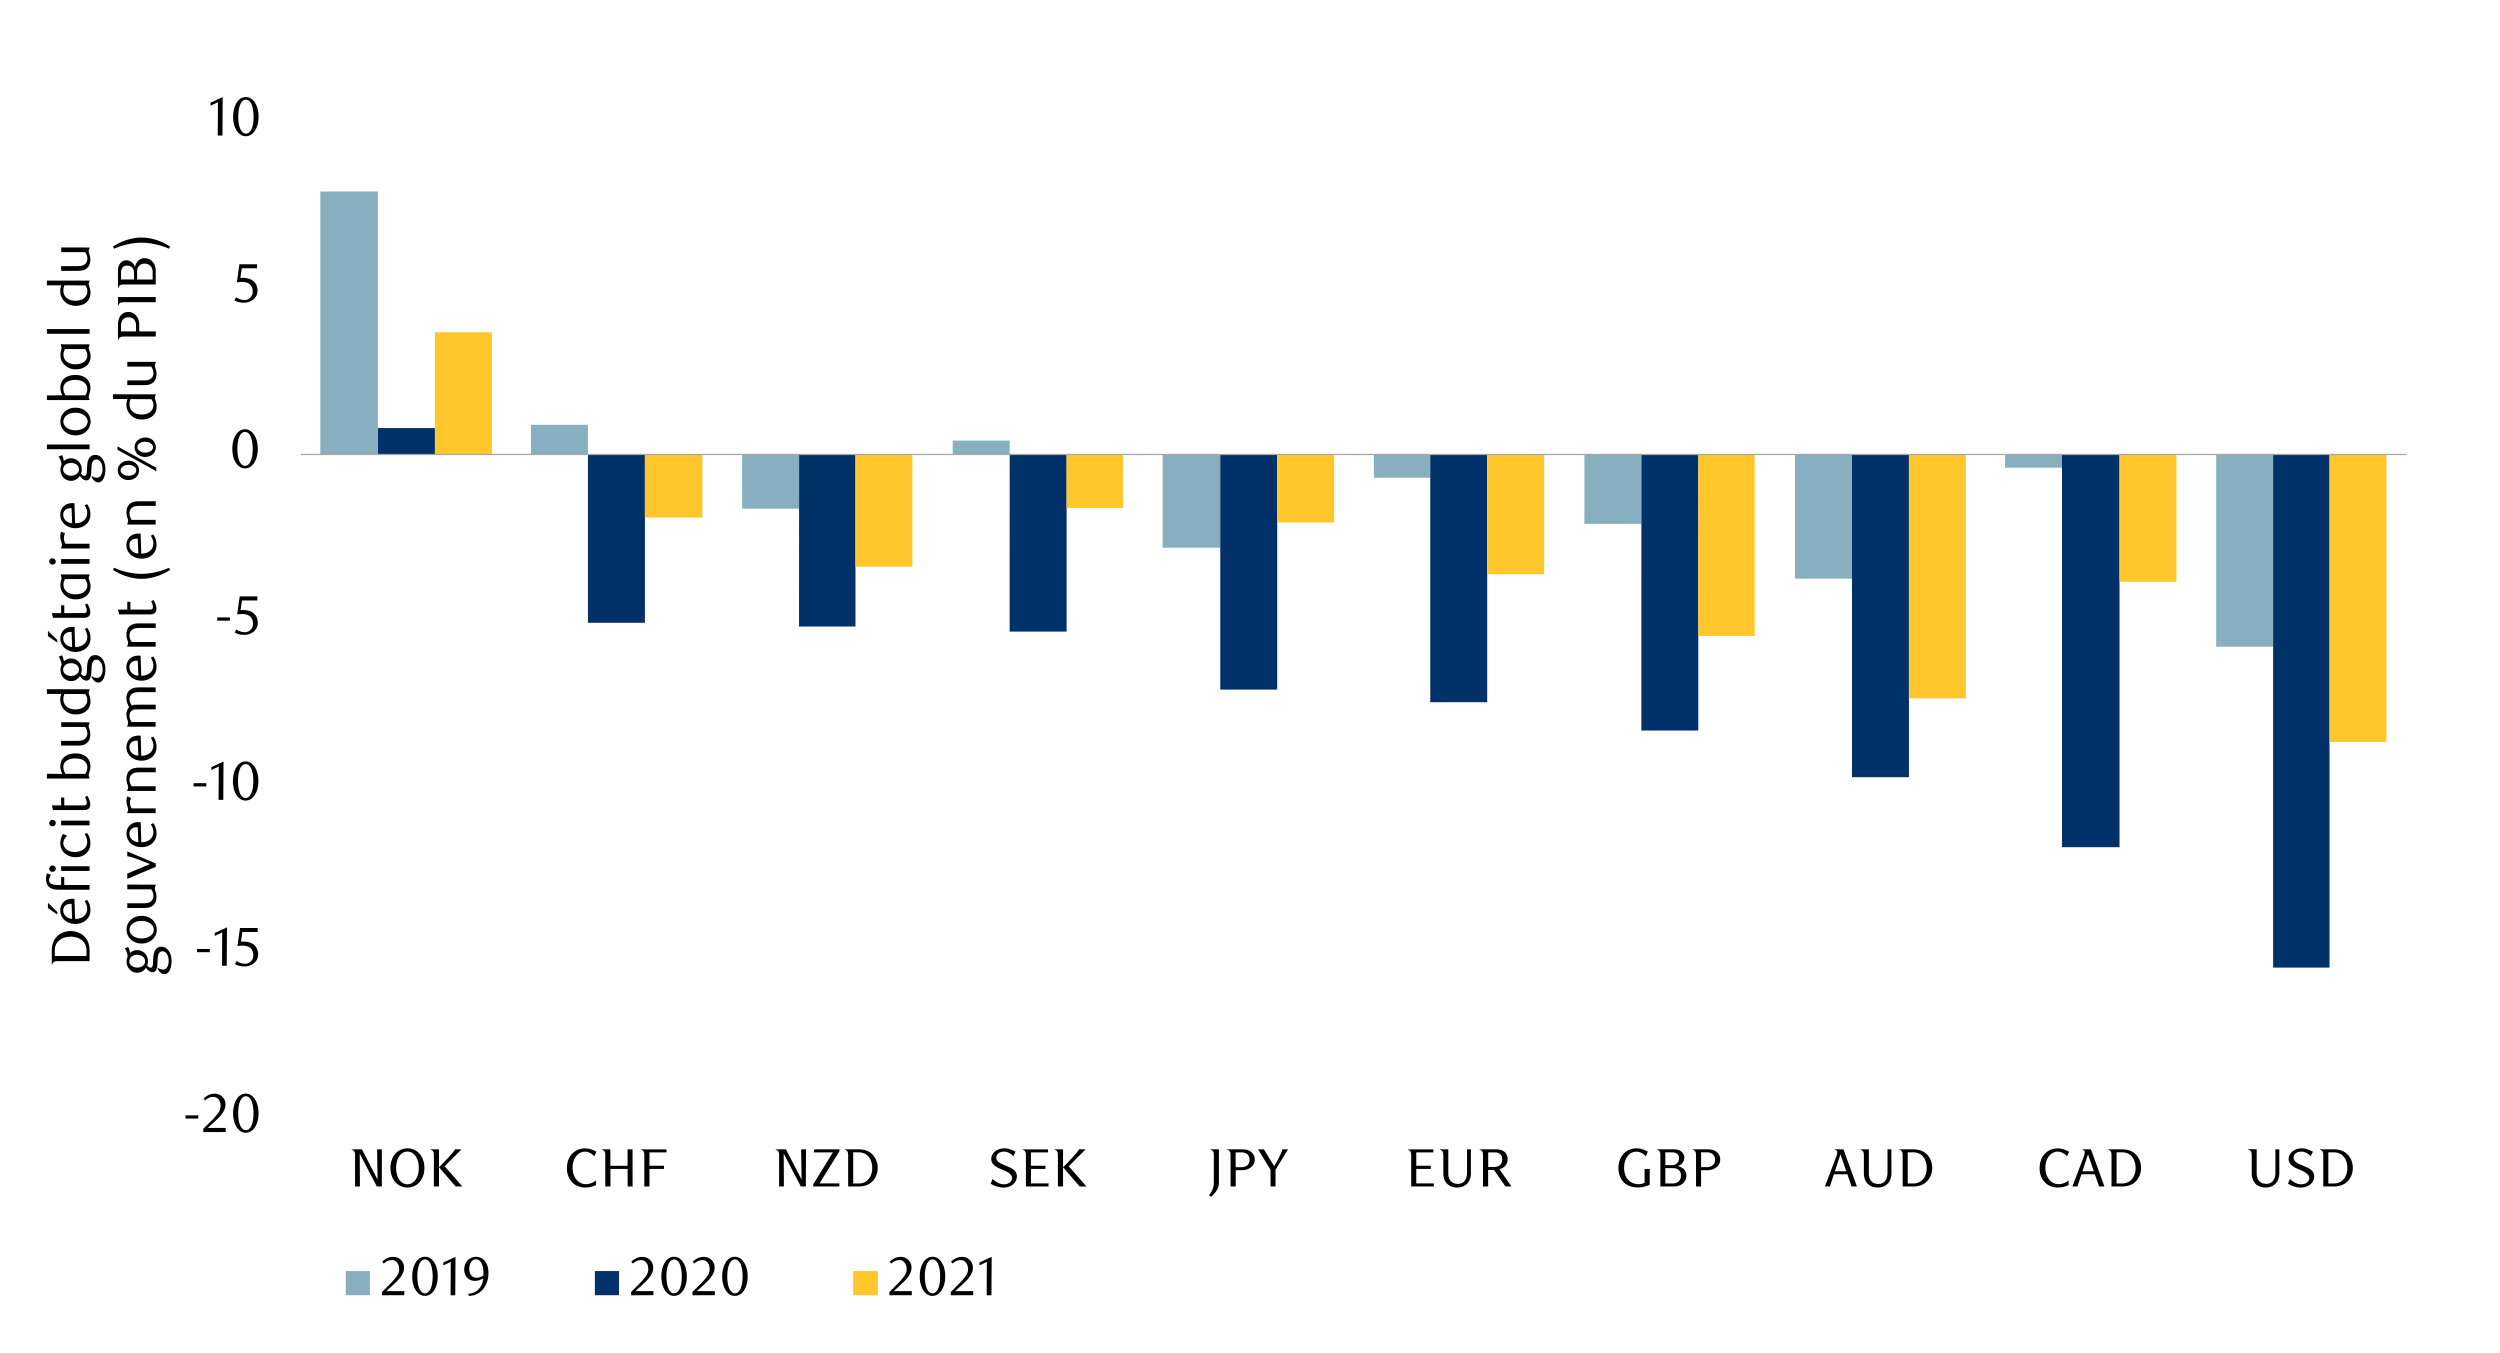 <svg id="Layer_1" data-name="Layer 1" xmlns="http://www.w3.org/2000/svg" width="1460" height="790" viewBox="0 0 1460 790"><defs><style>.cls-1{fill:#87afbf;}.cls-2{fill:#003168;}.cls-3{fill:#ffc72c;}.cls-4{fill:#a6a6a6;}</style></defs><title>5-fr</title><path class="cls-1" d="M1294.24,377.69h33.27V265.41h-33.27ZM1170.93,273.14h33.27v-7.73h-33.27Zm-122.64,64.79h33.27V265.41h-33.27Zm-123-32h33.26v-40.5H925.32ZM802.34,279h32.93V265.41H802.34ZM679,319.89h33.6V265.41H679ZM556.39,257.32h33.26v8.09H556.39Zm-123,39.75h33.27V265.41H433.41Zm-123.31-49h33.26v17.3H310.1Zm-123-136.2h33.6v153.5h-33.6Z"/><path class="cls-2" d="M1327.51,565.06h32.93V265.41h-32.93ZM1204.2,494.75h33.6V265.41h-33.6Zm-122.64-40.86h33.26V265.41h-33.26Zm-123-27.24h33.26V265.41H958.58ZM835.27,410.08h33.26V265.41H835.27Zm-122.64-7.36h33.26V265.41H712.63Zm-123-33.87h33.27V265.41H589.65Zm-123-2.94H499.6V265.41H466.68ZM343.36,363.7h33.27V265.41H343.36ZM220.72,250H254v15.46H220.72Z"/><path class="cls-3" d="M1360.44,433.27h33.26V265.41h-33.26Zm-122.64-93.5h33.26V265.41H1237.8Zm-123,68.1h33.26V265.41h-33.26Zm-123-36.44h32.93v-106H991.84ZM868.53,335.36H901.8V265.41H868.53ZM745.89,305.17h33.27V265.41H745.89Zm-123-8.47h32.92V265.41H622.92ZM499.6,330.94h33.27V265.41H499.6Zm-123-28.71h33.6V265.41h-33.6ZM254,194h33.26v71.41H254Z"/><rect class="cls-4" x="175.7" y="265.05" width="1229.76" height="0.74"/><path d="M108.36,653.26v-1.89h7.42v1.89Z"/><path d="M118.72,661.13v-1.92L123,655a41.59,41.59,0,0,0,4.24-4.78,7.27,7.27,0,0,0,1.58-4.28,7.19,7.19,0,0,0-.3-2.12,5.76,5.76,0,0,0-.85-1.7,3.87,3.87,0,0,0-1.33-1.12,3.78,3.78,0,0,0-1.77-.4,6.07,6.07,0,0,0-2.6.56,7.85,7.85,0,0,0-2.14,1.49l-.93-1.15a12.49,12.49,0,0,1,3.07-2.09,8,8,0,0,1,3.4-.7,6.53,6.53,0,0,1,2.46.47,5.92,5.92,0,0,1,2,1.31,6.31,6.31,0,0,1,1.36,2,6.5,6.5,0,0,1,.49,2.57,7.21,7.21,0,0,1-.56,2.8,12.89,12.89,0,0,1-1.37,2.47,18.25,18.25,0,0,1-1.73,2.1c-.61.62-1.16,1.16-1.65,1.61l-5.06,4.69h10.5v2.37Z"/><path d="M151,650.14a17.74,17.74,0,0,1-.56,4.58,12.28,12.28,0,0,1-1.57,3.61,7.55,7.55,0,0,1-2.36,2.35,5.55,5.55,0,0,1-3,.84,5.42,5.42,0,0,1-2.94-.85,7.72,7.72,0,0,1-2.33-2.36,12.16,12.16,0,0,1-1.55-3.59,17.61,17.61,0,0,1-.56-4.55,18.14,18.14,0,0,1,.56-4.61,12.81,12.81,0,0,1,1.53-3.65,7.41,7.41,0,0,1,2.33-2.39,5.61,5.61,0,0,1,5.94,0,7.59,7.59,0,0,1,2.36,2.39,12.29,12.29,0,0,1,1.57,3.63A18,18,0,0,1,151,650.14Zm-2.95.05a25.63,25.63,0,0,0-.28-3.94,14.68,14.68,0,0,0-.85-3.17,5.91,5.91,0,0,0-1.39-2.09,2.92,2.92,0,0,0-3.91,0,5.74,5.74,0,0,0-1.39,2.08,13.56,13.56,0,0,0-.85,3.14,26.57,26.57,0,0,0,0,7.83,12.61,12.61,0,0,0,.87,3.14,5.88,5.88,0,0,0,1.4,2.08,2.8,2.8,0,0,0,1.92.75,2.85,2.85,0,0,0,1.94-.75,5.77,5.77,0,0,0,1.41-2.08,14,14,0,0,0,.85-3.12A24.61,24.61,0,0,0,148,650.19Z"/><path d="M115.08,556.08v-1.89h7.42v1.89Z"/><path d="M129.67,564l.09-19.49-4.35,2.08v-1.72l7.14-3.3L132.42,564Z"/><path d="M150.44,544.3h-8.9l-.83,5.6.7,0,.71,0a11.1,11.1,0,0,1,4.2.7,7.25,7.25,0,0,1,2.66,1.8,6.36,6.36,0,0,1,1.38,2.41,9.21,9.21,0,0,1,.4,2.58,6.24,6.24,0,0,1-.66,2.89,6.78,6.78,0,0,1-1.76,2.21,8.06,8.06,0,0,1-2.56,1.41,9.44,9.44,0,0,1-3.06.5,12,12,0,0,1-2.6-.28,10.84,10.84,0,0,1-2.87-1.1l1-1.82a8.48,8.48,0,0,0,5,1.63,4.56,4.56,0,0,0,1.72-.35,4.86,4.86,0,0,0,1.5-1,4.81,4.81,0,0,0,1.06-1.53,4.94,4.94,0,0,0,.4-2,6.16,6.16,0,0,0-.58-2.83,4.72,4.72,0,0,0-1.49-1.74,5.46,5.46,0,0,0-2.08-.88,11.5,11.5,0,0,0-2.32-.24,13.94,13.94,0,0,0-1.45.08c-.48.05-.93.11-1.33.17l1.47-10.56h10.34Z"/><path d="M113.06,459.27v-1.89h7.43v1.89Z"/><path d="M127.65,467.14l.1-19.49-4.35,2.08V448l7.13-3.29-.13,22.43Z"/><path d="M150.88,456.15a17.8,17.8,0,0,1-.55,4.58,12.36,12.36,0,0,1-1.57,3.6,7.69,7.69,0,0,1-2.36,2.36,5.57,5.57,0,0,1-3,.83,5.33,5.33,0,0,1-2.93-.85,7.71,7.71,0,0,1-2.34-2.35,12.16,12.16,0,0,1-1.54-3.59,17.24,17.24,0,0,1-.56-4.55,17.65,17.65,0,0,1,.56-4.61,13,13,0,0,1,1.53-3.66,7.37,7.37,0,0,1,2.33-2.38,5.42,5.42,0,0,1,2.95-.85,5.5,5.5,0,0,1,3,.85,7.77,7.77,0,0,1,2.36,2.38,12.74,12.74,0,0,1,1.57,3.64A18,18,0,0,1,150.88,456.15Zm-2.94.05a25.58,25.58,0,0,0-.29-3.94,13.48,13.48,0,0,0-.85-3.17,5.66,5.66,0,0,0-1.39-2.09,2.88,2.88,0,0,0-3.9,0,5.61,5.61,0,0,0-1.39,2.08,13.13,13.13,0,0,0-.85,3.13,26.64,26.64,0,0,0,0,7.84,13.2,13.2,0,0,0,.86,3.14,6.13,6.13,0,0,0,1.41,2.08,2.8,2.8,0,0,0,1.92.75,2.85,2.85,0,0,0,1.94-.75,5.71,5.71,0,0,0,1.4-2.08,13.3,13.3,0,0,0,.85-3.12A24.75,24.75,0,0,0,147.94,456.2Z"/><path d="M126.84,362.46v-1.89h7.42v1.89Z"/><path d="M150.23,350.68h-8.9l-.83,5.6.7,0h.71a11,11,0,0,1,4.21.7,7.31,7.31,0,0,1,2.65,1.79,6.4,6.4,0,0,1,1.38,2.42,8.75,8.75,0,0,1,.4,2.57,6.28,6.28,0,0,1-.66,2.9,6.76,6.76,0,0,1-1.76,2.21,8,8,0,0,1-2.56,1.41,9.42,9.42,0,0,1-3,.49,12.71,12.71,0,0,1-2.61-.27,11.2,11.2,0,0,1-2.87-1.1l1-1.83a8.39,8.39,0,0,0,5,1.63,4.36,4.36,0,0,0,1.71-.35,4.66,4.66,0,0,0,1.5-1,5,5,0,0,0,1.06-1.54,4.86,4.86,0,0,0,.4-2,6,6,0,0,0-.58-2.83,4.75,4.75,0,0,0-1.49-1.75,5.55,5.55,0,0,0-2.08-.88,11.42,11.42,0,0,0-2.32-.24,13.94,13.94,0,0,0-1.45.08l-1.33.18,1.47-10.56h10.34Z"/><path d="M150.53,262.15a17.39,17.39,0,0,1-.56,4.59,12.21,12.21,0,0,1-1.56,3.6,7.69,7.69,0,0,1-2.36,2.36,5.66,5.66,0,0,1-3,.83,5.38,5.38,0,0,1-2.94-.85,7.83,7.83,0,0,1-2.33-2.36,12.49,12.49,0,0,1-1.55-3.58,17.68,17.68,0,0,1-.55-4.55,18.18,18.18,0,0,1,.55-4.62,13.11,13.11,0,0,1,1.54-3.65,7.41,7.41,0,0,1,2.33-2.39,5.42,5.42,0,0,1,2.95-.85,5.5,5.5,0,0,1,3,.85,7.8,7.8,0,0,1,2.36,2.39,12.4,12.4,0,0,1,1.56,3.63A17.57,17.57,0,0,1,150.53,262.15Zm-2.94.05a25.36,25.36,0,0,0-.29-3.93,13.35,13.35,0,0,0-.85-3.17,5.62,5.62,0,0,0-1.39-2.1,2.91,2.91,0,0,0-3.9,0,5.7,5.7,0,0,0-1.39,2.08,13.21,13.21,0,0,0-.85,3.14,26.64,26.64,0,0,0,0,7.84,13.11,13.11,0,0,0,.86,3.13,5.9,5.9,0,0,0,1.41,2.08,2.77,2.77,0,0,0,1.92.75,2.87,2.87,0,0,0,1.94-.75,5.63,5.63,0,0,0,1.4-2.08,13,13,0,0,0,.85-3.12A24.57,24.57,0,0,0,147.59,262.2Z"/><path d="M150.08,156.68h-8.89l-.83,5.6.7,0,.7,0a11.12,11.12,0,0,1,4.21.7,7.25,7.25,0,0,1,2.66,1.8,6.2,6.2,0,0,1,1.37,2.41,8.86,8.86,0,0,1,.4,2.58,6.24,6.24,0,0,1-.65,2.89,6.92,6.92,0,0,1-1.76,2.21,8.06,8.06,0,0,1-2.56,1.41,9.44,9.44,0,0,1-3.06.5,12.19,12.19,0,0,1-2.61-.28,10.92,10.92,0,0,1-2.86-1.1l1-1.82a8.48,8.48,0,0,0,5,1.63,4.47,4.47,0,0,0,1.71-.35,4.86,4.86,0,0,0,2.57-2.53,4.94,4.94,0,0,0,.39-2,6.17,6.17,0,0,0-.57-2.83,4.89,4.89,0,0,0-1.49-1.74,5.46,5.46,0,0,0-2.08-.88,11.5,11.5,0,0,0-2.32-.24,14.13,14.13,0,0,0-1.46.08c-.47.05-.92.11-1.32.17l1.47-10.56h10.33Z"/><path d="M127.17,79.15l.1-19.49-4.35,2.08V60l7.13-3.3-.13,22.43Z"/><path d="M151,68.16a17.31,17.31,0,0,1-.56,4.58,12.27,12.27,0,0,1-1.56,3.61,7.65,7.65,0,0,1-2.36,2.35,5.58,5.58,0,0,1-3,.84,5.47,5.47,0,0,1-2.94-.85,7.83,7.83,0,0,1-2.33-2.36,12.43,12.43,0,0,1-1.55-3.59,17.62,17.62,0,0,1-.55-4.55,18.15,18.15,0,0,1,.55-4.61,13.31,13.31,0,0,1,1.54-3.66,7.37,7.37,0,0,1,2.33-2.38,5.42,5.42,0,0,1,2.95-.85,5.5,5.5,0,0,1,3,.85,7.77,7.77,0,0,1,2.36,2.38,12.46,12.46,0,0,1,1.56,3.64A17.52,17.52,0,0,1,151,68.16Zm-2.94,0a25.58,25.58,0,0,0-.29-3.94A13.62,13.62,0,0,0,147,61.1,5.66,5.66,0,0,0,145.57,59a2.91,2.91,0,0,0-3.9,0,5.61,5.61,0,0,0-1.39,2.08,13.13,13.13,0,0,0-.85,3.13,26.64,26.64,0,0,0,0,7.84,13.2,13.2,0,0,0,.86,3.14,5.9,5.9,0,0,0,1.41,2.08,2.77,2.77,0,0,0,1.92.75,2.87,2.87,0,0,0,1.94-.75A5.63,5.63,0,0,0,147,75.2a13.3,13.3,0,0,0,.85-3.12A24.66,24.66,0,0,0,148.1,68.21Z"/><path d="M223,692.91h-2.93l-10-19.22.12,19.22h-2.83V675.55c0-.71,0-1.35-.06-1.9a2.5,2.5,0,0,0-.51-1.38,2,2,0,0,0-.61-.53,1.91,1.91,0,0,0-.81-.25v-.29h6l8.38,16.23c.11.21.24.48.4.82a3.68,3.68,0,0,1,.3.82c0-.36,0-.82,0-1.39s0-1.14,0-1.73l-.22-14.75H223Z"/><path d="M247.85,682.07a13.65,13.65,0,0,1-.79,4.76,11.2,11.2,0,0,1-2.13,3.61,8.85,8.85,0,0,1-3.15,2.28,9.7,9.7,0,0,1-7.67,0,9,9,0,0,1-3.15-2.28,11,11,0,0,1-2.14-3.61,14.77,14.77,0,0,1,0-9.53,10.84,10.84,0,0,1,2.14-3.61,9.4,9.4,0,0,1,3.15-2.27,9.82,9.82,0,0,1,7.67,0,9.2,9.2,0,0,1,3.15,2.27,11,11,0,0,1,2.13,3.61A13.79,13.79,0,0,1,247.85,682.07Zm-3.28,0a14.21,14.21,0,0,0-.49-3.86,10.09,10.09,0,0,0-1.35-3,6.31,6.31,0,0,0-2.1-2,5.57,5.57,0,0,0-5.37,0,6.5,6.5,0,0,0-2.1,2,9.61,9.61,0,0,0-1.35,3,14.64,14.64,0,0,0-.47,3.86,14.41,14.41,0,0,0,.47,3.83,9.56,9.56,0,0,0,1.35,3,6.65,6.65,0,0,0,2.1,2,5.43,5.43,0,0,0,5.37,0,6.45,6.45,0,0,0,2.1-2,10,10,0,0,0,1.35-3A14,14,0,0,0,244.57,682.07Z"/><path d="M256.39,692.91h-3V675.55c0-.71,0-1.35-.06-1.9a2.42,2.42,0,0,0-.5-1.38,2,2,0,0,0-.62-.53,1.87,1.87,0,0,0-.8-.25v-.29h4.95Zm9.73,0-9.73-11.21c1-1,2-2,3-3.09s2-2.06,2.83-3,1.63-1.82,2.26-2.58a8.19,8.19,0,0,0,1.22-1.82h3.82l-9.83,9.87L270,692.91Z"/><path d="M347.07,675.3a7.24,7.24,0,0,0-.92-.93,7,7,0,0,0-1.27-.88,8.52,8.52,0,0,0-1.51-.66,5.11,5.11,0,0,0-1.63-.27,6.41,6.41,0,0,0-2.88.66,6.9,6.9,0,0,0-2.33,1.89,9.36,9.36,0,0,0-1.56,3,12.3,12.3,0,0,0-.57,3.85,11.93,11.93,0,0,0,.63,4,9.59,9.59,0,0,0,1.69,3,7.25,7.25,0,0,0,2.44,1.93,6.65,6.65,0,0,0,2.9.66,9.46,9.46,0,0,0,3.06-.54,9.27,9.27,0,0,0,2.93-1.64V692a9.45,9.45,0,0,1-2.75,1.1,14.93,14.93,0,0,1-3.59.41,11.15,11.15,0,0,1-4.14-.76,9.34,9.34,0,0,1-3.37-2.22,10.4,10.4,0,0,1-2.27-3.56,12.84,12.84,0,0,1-.84-4.8,13.82,13.82,0,0,1,.74-4.57,10.7,10.7,0,0,1,2.13-3.64,10,10,0,0,1,3.36-2.41,10.64,10.64,0,0,1,4.42-.88,10.86,10.86,0,0,1,3.44.55,15.5,15.5,0,0,1,3.09,1.4Z"/><path d="M369.44,692.91h-2.9V682.67H356.49v10.24h-3V675.55c0-.71,0-1.35-.07-1.9a2.42,2.42,0,0,0-.5-1.38,2,2,0,0,0-.61-.53,1.91,1.91,0,0,0-.81-.25v-.29h4.95v9.61h10.05V671.2h2.9Z"/><path d="M389.29,673h-10v7.78h8.48v1.86h-8.48v10.24h-3V675.58c0-.72,0-1.35-.06-1.91a2.35,2.35,0,0,0-.51-1.37,1.77,1.77,0,0,0-.61-.53,1.87,1.87,0,0,0-.8-.25v-.28h14.9Z"/><path d="M470.61,692.91h-2.93l-10-19.22.12,19.22H455V675.55c0-.71,0-1.35-.07-1.9a2.42,2.42,0,0,0-.5-1.38,1.93,1.93,0,0,0-.62-.53,1.87,1.87,0,0,0-.8-.25v-.29h6l8.38,16.23c.11.21.24.48.4.82a5.08,5.08,0,0,1,.3.82c0-.36,0-.82,0-1.39s0-1.14,0-1.73l-.22-14.75h2.83Z"/><path d="M478.59,691.12h11.59v1.79H474.93v-1.32L486.43,673H475.21l.29-1.79h14.74v1.1Z"/><path d="M501.52,671.2a13.45,13.45,0,0,1,3.91.57,9.56,9.56,0,0,1,3.28,1.7,10.39,10.39,0,0,1,2.85,3.77,11.9,11.9,0,0,1,0,9.64,10.27,10.27,0,0,1-2.85,3.76,9.4,9.4,0,0,1-3.28,1.71,13.79,13.79,0,0,1-3.91.56h-6.2V675.55c0-.71,0-1.35-.07-1.9a2.42,2.42,0,0,0-.5-1.38,2,2,0,0,0-.61-.53,1.91,1.91,0,0,0-.81-.25v-.29Zm-3.24,19.95h3.06a8.2,8.2,0,0,0,3.51-.69,7.11,7.11,0,0,0,2.47-1.93,8.64,8.64,0,0,0,1.53-2.88,11.73,11.73,0,0,0,.52-3.58,11.94,11.94,0,0,0-.52-3.59,8.64,8.64,0,0,0-1.53-2.9,7,7,0,0,0-2.47-1.92,8.2,8.2,0,0,0-3.51-.69h-3.06Z"/><path d="M591.8,675.3a8.31,8.31,0,0,0-2.34-1.92,6.31,6.31,0,0,0-3.23-.82,5.56,5.56,0,0,0-1.73.25,4.45,4.45,0,0,0-1.39.71,3.06,3.06,0,0,0-1.27,2.54,2.79,2.79,0,0,0,.47,1.62,5.16,5.16,0,0,0,1.25,1.21,11.23,11.23,0,0,0,1.76,1c.65.29,1.32.58,2,.85s1.56.65,2.34,1a10.73,10.73,0,0,1,2.1,1.23,6,6,0,0,1,1.51,1.67,4.3,4.3,0,0,1,.59,2.28,5.91,5.91,0,0,1-.65,2.78,6.42,6.42,0,0,1-1.72,2.08,7.82,7.82,0,0,1-2.46,1.3,8.94,8.94,0,0,1-2.87.46,12.62,12.62,0,0,1-2.08-.18,16.74,16.74,0,0,1-2.06-.5,15.76,15.76,0,0,1-1.89-.73,11.39,11.39,0,0,1-1.6-.89l1.2-2.71a13.31,13.31,0,0,0,1.29,1.12,10.53,10.53,0,0,0,1.58,1,9.36,9.36,0,0,0,1.8.71,6.85,6.85,0,0,0,1.89.27,6.15,6.15,0,0,0,1.86-.27,4.78,4.78,0,0,0,1.48-.74,3.33,3.33,0,0,0,1-1.14A3,3,0,0,0,591,688a2.79,2.79,0,0,0-.49-1.65,5.48,5.48,0,0,0-1.29-1.3,10.42,10.42,0,0,0-1.84-1.05c-.7-.32-1.4-.64-2.12-.95s-1.51-.66-2.28-1a10.71,10.71,0,0,1-2.05-1.3,6.15,6.15,0,0,1-1.46-1.65,4.12,4.12,0,0,1-.57-2.2,5.19,5.19,0,0,1,.66-2.61,6.45,6.45,0,0,1,1.73-2,8.29,8.29,0,0,1,2.45-1.23,9.42,9.42,0,0,1,2.78-.42,9.92,9.92,0,0,1,3.53.61,23.56,23.56,0,0,1,3,1.34Z"/><path d="M612.34,692.91h-13.2V675.58c0-.72,0-1.35-.06-1.91a2.42,2.42,0,0,0-.51-1.37,1.77,1.77,0,0,0-.61-.53,1.91,1.91,0,0,0-.81-.25v-.28h14.91V673h-10v7.78h8.48v1.86H602.1v8.45h10.24Z"/><path d="M620.82,692.91h-3V675.55c0-.71,0-1.35-.07-1.9a2.42,2.42,0,0,0-.5-1.38,1.93,1.93,0,0,0-.62-.53,1.87,1.87,0,0,0-.8-.25v-.29h5Zm9.73,0-9.73-11.21q1.51-1.51,3-3.09c1-1.05,2-2.06,2.83-3s1.63-1.82,2.26-2.58a8.7,8.7,0,0,0,1.23-1.82H634l-9.83,9.87,10.3,11.84Z"/><path d="M711.85,671.2v19.35a8.63,8.63,0,0,1-.41,2.79,9.49,9.49,0,0,1-1.06,2.14,13.13,13.13,0,0,1-1.45,1.8c-.53.55-1.06,1.13-1.59,1.71l-1.29-1c.4-.5.77-1,1.12-1.52a10,10,0,0,0,.89-1.69,9.85,9.85,0,0,0,.6-2,13.35,13.35,0,0,0,.22-2.6V675.55c0-.71,0-1.35-.06-1.9a2.42,2.42,0,0,0-.5-1.38,1.93,1.93,0,0,0-.62-.53,1.91,1.91,0,0,0-.83-.25v-.29Z"/><path d="M718.65,692.91V675.55c0-.71,0-1.35-.06-1.9a2.36,2.36,0,0,0-.51-1.38,1.89,1.89,0,0,0-.61-.53,1.87,1.87,0,0,0-.8-.25v-.29h8.57a12.4,12.4,0,0,1,2.93.33,6.48,6.48,0,0,1,2.33,1.06,5.54,5.54,0,0,1,2.27,4.69,5.39,5.39,0,0,1-.55,2.4,6.13,6.13,0,0,1-1.55,1.94,7.26,7.26,0,0,1-2.38,1.3,9.25,9.25,0,0,1-3,.48h-3.63v9.51Zm11.06-15.63a4,4,0,0,0-1.29-3.23A5.49,5.49,0,0,0,724.8,673h-3.19v8.63h3.19a5.43,5.43,0,0,0,3.62-1.09A4,4,0,0,0,729.71,677.28Z"/><path d="M744.9,683.15v9.76H742v-9.76l-7.31-11.95h3.4l6,9.83q.65-1.06,1.47-2.49c.55-.94,1.05-1.89,1.53-2.83s.87-1.82,1.21-2.63a7.38,7.38,0,0,0,.57-1.88h3.34Z"/><path d="M837.35,692.91H824.14V675.58c0-.72,0-1.35-.06-1.91a2.41,2.41,0,0,0-.5-1.37,1.91,1.91,0,0,0-.62-.53,1.87,1.87,0,0,0-.8-.25v-.28h14.9V673h-9.95v7.78h8.47v1.86h-8.47v8.45h10.24Z"/><path d="M859,684.91a10.56,10.56,0,0,1-.63,3.83,7.53,7.53,0,0,1-1.71,2.68,7,7,0,0,1-2.54,1.57,9.12,9.12,0,0,1-3.12.52,9.59,9.59,0,0,1-3.1-.49,7,7,0,0,1-2.59-1.52,7.41,7.41,0,0,1-1.76-2.64,10,10,0,0,1-.65-3.79v-9.52a18,18,0,0,0-.08-1.9,2.43,2.43,0,0,0-.52-1.38,1.89,1.89,0,0,0-.61-.53,1.87,1.87,0,0,0-.8-.25v-.29h4.91v14a8.15,8.15,0,0,0,.44,2.84,5.38,5.38,0,0,0,1.2,1.91,4.75,4.75,0,0,0,1.77,1.08,6.29,6.29,0,0,0,2.12.35,5.68,5.68,0,0,0,2.4-.47,4.38,4.38,0,0,0,1.68-1.36,6,6,0,0,0,1-2.09,10.28,10.28,0,0,0,.34-2.7V671.2H859Z"/><path d="M873.6,671.2a10.32,10.32,0,0,1,2.76.35,5.93,5.93,0,0,1,2.15,1.06,4.73,4.73,0,0,1,1.4,1.78,5.78,5.78,0,0,1,.51,2.52,5.65,5.65,0,0,1-1.31,3.89,7,7,0,0,1-3.43,2l7,10.08h-3.5l-6.69-9.64h-3.41v9.64h-3V675.55c0-.71,0-1.35-.06-1.9a2.42,2.42,0,0,0-.5-1.38,1.93,1.93,0,0,0-.62-.53,1.87,1.87,0,0,0-.8-.25v-.29Zm3.7,5.8a3.82,3.82,0,0,0-1.14-3,4.47,4.47,0,0,0-3.12-1h-3.93v8.51h3.37a6.11,6.11,0,0,0,2.28-.38,4.13,4.13,0,0,0,1.5-1,3.69,3.69,0,0,0,.8-1.43A5.8,5.8,0,0,0,877.3,677Z"/><path d="M963.41,691.91a21.81,21.81,0,0,1-3.18,1.1,14.41,14.41,0,0,1-8.3-.3,10.26,10.26,0,0,1-3.63-2.22,9.89,9.89,0,0,1-2.31-3.55,13,13,0,0,1-.82-4.77,13.82,13.82,0,0,1,.74-4.57,10.56,10.56,0,0,1,2.13-3.66,10,10,0,0,1,3.35-2.42,10.68,10.68,0,0,1,4.43-.88,10.8,10.8,0,0,1,3.43.55,15,15,0,0,1,3.09,1.4l-1.2,2.71a7.37,7.37,0,0,0-2.19-1.81,7.94,7.94,0,0,0-1.54-.66,5.48,5.48,0,0,0-1.69-.27,6.36,6.36,0,0,0-2.89.66,6.58,6.58,0,0,0-2.29,1.89,9.49,9.49,0,0,0-1.51,3,12.61,12.61,0,0,0-.55,3.85,12.19,12.19,0,0,0,.61,4,8.8,8.8,0,0,0,1.73,3,7.66,7.66,0,0,0,2.7,1.92,8.77,8.77,0,0,0,3.5.68,7.21,7.21,0,0,0,1.87-.24,6.59,6.59,0,0,0,1.56-.61v-8h3Z"/><path d="M977.5,671.2a8.26,8.26,0,0,1,2.75.41,5.47,5.47,0,0,1,1.91,1.11,4.42,4.42,0,0,1,1.12,1.56,4.57,4.57,0,0,1,.36,1.78,5,5,0,0,1-.26,1.56,5.32,5.32,0,0,1-.76,1.43,4.83,4.83,0,0,1-1.22,1.16,5.37,5.37,0,0,1-1.68.76,7.86,7.86,0,0,1,3.73,1.94,5.08,5.08,0,0,1,1.39,3.8,5.74,5.74,0,0,1-.49,2.28,6.28,6.28,0,0,1-1.41,2,6.51,6.51,0,0,1-2.28,1.4,8.35,8.35,0,0,1-3,.52h-8V675.55c0-.71,0-1.35-.06-1.9a2.36,2.36,0,0,0-.51-1.38,1.89,1.89,0,0,0-.61-.53,1.87,1.87,0,0,0-.8-.25v-.29Zm-1,9.24a4.52,4.52,0,0,0,1.58-.27,3.9,3.9,0,0,0,1.27-.77,3.55,3.55,0,0,0,.87-1.26,4.62,4.62,0,0,0,.31-1.77,3,3,0,0,0-1.13-2.55,5.09,5.09,0,0,0-3.12-.85h-3.72v7.47Zm.07,10.71a5.34,5.34,0,0,0,3.81-1.23,4.61,4.61,0,0,0,1.29-3.5,3.86,3.86,0,0,0-1.29-3.13,5,5,0,0,0-3.31-1.09h-4.51v8.95Z"/><path d="M990.48,692.91V675.55c0-.71,0-1.35-.06-1.9a2.43,2.43,0,0,0-.51-1.38,2,2,0,0,0-.61-.53,1.91,1.91,0,0,0-.81-.25v-.29h8.57a12.34,12.34,0,0,1,2.93.33,6.53,6.53,0,0,1,2.34,1.06,5.54,5.54,0,0,1,2.26,4.69,5.26,5.26,0,0,1-.55,2.4,6.09,6.09,0,0,1-1.54,1.94,7.37,7.37,0,0,1-2.38,1.3,9.27,9.27,0,0,1-3.06.48h-3.62v9.51Zm11.06-15.63a4,4,0,0,0-1.29-3.23,5.52,5.52,0,0,0-3.63-1.08h-3.18v8.63h3.18a5.46,5.46,0,0,0,3.63-1.09A4,4,0,0,0,1001.54,677.28Z"/><path d="M1081.32,692.91l-2.46-7.12H1071l-2.33,7.12h-2.93l6.56-17.23a7.53,7.53,0,0,0,.66-2.9c0-.69-.51-1.12-1.39-1.29v-.29h5l7.88,21.71Zm-6.49-18.78-3.25,9.87h6.65Z"/><path d="M1104.6,684.91a10.56,10.56,0,0,1-.63,3.83,7.53,7.53,0,0,1-1.71,2.68,7,7,0,0,1-2.54,1.57,9.12,9.12,0,0,1-3.12.52,9.59,9.59,0,0,1-3.1-.49,7,7,0,0,1-2.59-1.52,7.41,7.41,0,0,1-1.76-2.64,10,10,0,0,1-.65-3.79v-9.52a18,18,0,0,0-.08-1.9,2.43,2.43,0,0,0-.52-1.38,1.89,1.89,0,0,0-.61-.53,1.87,1.87,0,0,0-.8-.25v-.29h4.91v14a8.15,8.15,0,0,0,.44,2.84A5.38,5.38,0,0,0,1093,690a4.75,4.75,0,0,0,1.77,1.08,6.29,6.29,0,0,0,2.12.35,5.68,5.68,0,0,0,2.4-.47,4.46,4.46,0,0,0,1.68-1.36,6,6,0,0,0,1-2.09,10.29,10.29,0,0,0,.33-2.7V671.2h2.27Z"/><path d="M1117.36,671.2a13.45,13.45,0,0,1,3.91.57,9.56,9.56,0,0,1,3.28,1.7,10.39,10.39,0,0,1,2.85,3.77,11.9,11.9,0,0,1,0,9.64,10.27,10.27,0,0,1-2.85,3.76,9.4,9.4,0,0,1-3.28,1.71,13.79,13.79,0,0,1-3.91.56h-6.2V675.55c0-.71,0-1.35-.07-1.9a2.42,2.42,0,0,0-.5-1.38,2,2,0,0,0-.61-.53,2,2,0,0,0-.81-.25v-.29Zm-3.24,19.95h3.06a8.2,8.2,0,0,0,3.51-.69,7.11,7.11,0,0,0,2.47-1.93,8.64,8.64,0,0,0,1.53-2.88,11.73,11.73,0,0,0,.52-3.58,11.94,11.94,0,0,0-.52-3.59,8.64,8.64,0,0,0-1.53-2.9,7,7,0,0,0-2.47-1.92,8.2,8.2,0,0,0-3.51-.69h-3.06Z"/><path d="M1207.17,675.3a8,8,0,0,0-.92-.93,7.05,7.05,0,0,0-1.28-.88,8.21,8.21,0,0,0-1.51-.66,5,5,0,0,0-1.62-.27,6.41,6.41,0,0,0-2.88.66,6.81,6.81,0,0,0-2.33,1.89,9,9,0,0,0-1.56,3,12.3,12.3,0,0,0-.57,3.85,11.93,11.93,0,0,0,.63,4,9.77,9.77,0,0,0,1.68,3,7.28,7.28,0,0,0,2.45,1.93,6.65,6.65,0,0,0,2.9.66,9.4,9.4,0,0,0,3-.54,9.16,9.16,0,0,0,2.93-1.64V692a9.38,9.38,0,0,1-2.74,1.1,14.93,14.93,0,0,1-3.59.41,11.15,11.15,0,0,1-4.14-.76,9.38,9.38,0,0,1-3.38-2.22,10.71,10.71,0,0,1-2.27-3.56,13.05,13.05,0,0,1-.83-4.8,13.82,13.82,0,0,1,.74-4.57,10.38,10.38,0,0,1,2.13-3.64,10,10,0,0,1,3.35-2.41,11.31,11.31,0,0,1,7.86-.33,15,15,0,0,1,3.09,1.4Z"/><path d="M1225.88,692.91l-2.46-7.12h-7.87l-2.34,7.12h-2.93l6.56-17.23a7.53,7.53,0,0,0,.66-2.9c0-.69-.5-1.12-1.39-1.29v-.29h5l7.88,21.71Zm-6.49-18.78-3.25,9.87h6.65Z"/><path d="M1239.33,671.2a13.45,13.45,0,0,1,3.91.57,9.56,9.56,0,0,1,3.28,1.7,10.39,10.39,0,0,1,2.85,3.77,11.9,11.9,0,0,1,0,9.64,10.27,10.27,0,0,1-2.85,3.76,9.4,9.4,0,0,1-3.28,1.71,13.79,13.79,0,0,1-3.91.56h-6.2V675.55c0-.71,0-1.35-.07-1.9a2.42,2.42,0,0,0-.5-1.38,2,2,0,0,0-.61-.53,1.91,1.91,0,0,0-.81-.25v-.29Zm-3.24,19.95h3.06a8.2,8.2,0,0,0,3.51-.69,7.11,7.11,0,0,0,2.47-1.93,8.64,8.64,0,0,0,1.53-2.88,11.73,11.73,0,0,0,.52-3.58,11.94,11.94,0,0,0-.52-3.59,8.64,8.64,0,0,0-1.53-2.9,7,7,0,0,0-2.47-1.92,8.2,8.2,0,0,0-3.51-.69h-3.06Z"/><path d="M1331.12,684.91a10.56,10.56,0,0,1-.63,3.83,7.41,7.41,0,0,1-1.72,2.68,6.91,6.91,0,0,1-2.53,1.57,9.12,9.12,0,0,1-3.12.52A9.65,9.65,0,0,1,1320,693a6.94,6.94,0,0,1-2.58-1.52,7.16,7.16,0,0,1-1.76-2.64,9.85,9.85,0,0,1-.65-3.79v-9.52c0-.71,0-1.35-.08-1.9a2.51,2.51,0,0,0-.52-1.38,2,2,0,0,0-.61-.53,1.91,1.91,0,0,0-.81-.25v-.29h4.92v14a8.15,8.15,0,0,0,.44,2.84,5.11,5.11,0,0,0,1.2,1.91,4.75,4.75,0,0,0,1.77,1.08,6.25,6.25,0,0,0,2.12.35,5.71,5.71,0,0,0,2.4-.47,4.43,4.43,0,0,0,1.67-1.36,5.88,5.88,0,0,0,1-2.09,10.29,10.29,0,0,0,.33-2.7V671.2h2.27Z"/><path d="M1349.43,675.3a8.31,8.31,0,0,0-2.34-1.92,6.33,6.33,0,0,0-3.23-.82,5.56,5.56,0,0,0-1.73.25,4.5,4.5,0,0,0-1.4.71,3.17,3.17,0,0,0-.93,1.1,3.12,3.12,0,0,0-.33,1.44,2.79,2.79,0,0,0,.47,1.62,5.16,5.16,0,0,0,1.25,1.21,11.58,11.58,0,0,0,1.75,1c.66.29,1.33.58,2,.85s1.55.65,2.33,1a11.12,11.12,0,0,1,2.11,1.23,6,6,0,0,1,1.51,1.67,4.3,4.3,0,0,1,.59,2.28,5.91,5.91,0,0,1-.65,2.78,6.42,6.42,0,0,1-1.72,2.08,7.82,7.82,0,0,1-2.46,1.3,8.94,8.94,0,0,1-2.87.46,12.62,12.62,0,0,1-2.08-.18,16.74,16.74,0,0,1-2.06-.5,14.55,14.55,0,0,1-1.89-.73,11.39,11.39,0,0,1-1.6-.89l1.2-2.71a13.31,13.31,0,0,0,1.29,1.12,10.53,10.53,0,0,0,1.58,1,9.36,9.36,0,0,0,1.8.71,6.85,6.85,0,0,0,1.89.27,6.15,6.15,0,0,0,1.86-.27,4.78,4.78,0,0,0,1.48-.74,3.33,3.33,0,0,0,1-1.14,3,3,0,0,0,.35-1.42,2.87,2.87,0,0,0-.49-1.65,5.48,5.48,0,0,0-1.29-1.3A10.17,10.17,0,0,0,1345,684c-.69-.32-1.39-.64-2.11-.95s-1.52-.66-2.28-1a10.71,10.71,0,0,1-2-1.3,6.15,6.15,0,0,1-1.46-1.65,4.12,4.12,0,0,1-.57-2.2,5.19,5.19,0,0,1,.66-2.61,6.45,6.45,0,0,1,1.73-2,8.35,8.35,0,0,1,2.44-1.23,9.53,9.53,0,0,1,2.79-.42,10,10,0,0,1,3.53.61,23.4,23.4,0,0,1,3,1.34Z"/><path d="M1363,671.2a13.43,13.43,0,0,1,3.9.57,9.47,9.47,0,0,1,3.28,1.7,10.39,10.39,0,0,1,2.85,3.77,11.79,11.79,0,0,1,0,9.64,10.27,10.27,0,0,1-2.85,3.76,9.32,9.32,0,0,1-3.28,1.71,13.77,13.77,0,0,1-3.9.56h-6.21V675.55c0-.71,0-1.35-.06-1.9a2.43,2.43,0,0,0-.51-1.38,2,2,0,0,0-.61-.53,1.91,1.91,0,0,0-.81-.25v-.29Zm-3.25,19.95h3.06a8.2,8.2,0,0,0,3.51-.69,7.11,7.11,0,0,0,2.47-1.93,8.29,8.29,0,0,0,1.53-2.88,11.73,11.73,0,0,0,.52-3.58,11.94,11.94,0,0,0-.52-3.59,8.3,8.3,0,0,0-1.53-2.9,7,7,0,0,0-2.47-1.92,8.2,8.2,0,0,0-3.51-.69h-3.06Z"/><rect class="cls-1" x="201.91" y="742.3" width="14.11" height="14.11"/><path d="M223.08,756.42V754.5l4.22-4.2a41.59,41.59,0,0,0,4.24-4.78,6.88,6.88,0,0,0,1.28-6.4,5.53,5.53,0,0,0-.85-1.7,3.78,3.78,0,0,0-1.33-1.12,3.91,3.91,0,0,0-1.77-.4,6,6,0,0,0-2.59.56,8.12,8.12,0,0,0-2.15,1.49l-.93-1.15a12.63,12.63,0,0,1,3.08-2.09,8,8,0,0,1,3.39-.7,6.53,6.53,0,0,1,2.46.47,6.07,6.07,0,0,1,2,1.31,6.15,6.15,0,0,1,1.36,2,6.54,6.54,0,0,1,.49,2.57,7,7,0,0,1-.56,2.8,12.89,12.89,0,0,1-1.37,2.47,18.25,18.25,0,0,1-1.73,2.1c-.61.63-1.16,1.16-1.65,1.61l-5.05,4.7h10.49v2.37Z"/><path d="M255.62,745.42a17.82,17.82,0,0,1-.56,4.59,12.21,12.21,0,0,1-1.56,3.6,7.61,7.61,0,0,1-2.37,2.36,5.63,5.63,0,0,1-3,.83,5.34,5.34,0,0,1-2.94-.85,7.83,7.83,0,0,1-2.33-2.36,12.22,12.22,0,0,1-1.55-3.58,17.67,17.67,0,0,1-.56-4.55,18.17,18.17,0,0,1,.56-4.62,12.81,12.81,0,0,1,1.53-3.65,7.43,7.43,0,0,1,2.34-2.39,5.39,5.39,0,0,1,3-.85,5.47,5.47,0,0,1,3,.85,7.72,7.72,0,0,1,2.37,2.39,12.4,12.4,0,0,1,1.56,3.63A18,18,0,0,1,255.62,745.42Zm-2.94.05a25.36,25.36,0,0,0-.29-3.93,13.84,13.84,0,0,0-.85-3.17,5.74,5.74,0,0,0-1.39-2.1,2.92,2.92,0,0,0-3.91,0,6,6,0,0,0-1.39,2.08,14.23,14.23,0,0,0-.85,3.14,27.58,27.58,0,0,0,0,7.84,13.09,13.09,0,0,0,.87,3.13,5.77,5.77,0,0,0,1.41,2.08,2.77,2.77,0,0,0,1.92.75,2.83,2.83,0,0,0,1.93-.75,5.53,5.53,0,0,0,1.41-2.08,13.52,13.52,0,0,0,.85-3.12A24.57,24.57,0,0,0,252.68,745.47Z"/><path d="M263.14,756.42l.1-19.49L258.88,739v-1.73L266,734l-.13,22.44Z"/><path d="M273.41,755.55a9.5,9.5,0,0,0,2.91-.58,8.19,8.19,0,0,0,2.16-1.16,8.89,8.89,0,0,0,1.56-1.49,12.43,12.43,0,0,0,1-1.54,8.44,8.44,0,0,0,.77-2,11.48,11.48,0,0,0,.38-2.22,10.28,10.28,0,0,1-2.46,1.1,8.21,8.21,0,0,1-2.37.37,6.45,6.45,0,0,1-2.41-.45,5.89,5.89,0,0,1-2-1.29,6.27,6.27,0,0,1-1.34-2.08,7.58,7.58,0,0,1-.5-2.84,7.94,7.94,0,0,1,.59-3.13,7.28,7.28,0,0,1,1.56-2.32,6.56,6.56,0,0,1,2.2-1.44,6.94,6.94,0,0,1,2.56-.5,6.61,6.61,0,0,1,2.64.55,6.39,6.39,0,0,1,2.32,1.69,8.53,8.53,0,0,1,1.65,2.93,12.61,12.61,0,0,1,.63,4.21,16.1,16.1,0,0,1-.88,5.38A13.14,13.14,0,0,1,282,753a11,11,0,0,1-3.66,2.8,10.44,10.44,0,0,1-4.54,1Zm8.93-10.65c0-.24,0-.44,0-.61v-.61a22.54,22.54,0,0,0-.24-3.07,9,9,0,0,0-.66-2.34,5.24,5.24,0,0,0-1.54-2.18,3.29,3.29,0,0,0-2-.67,3.08,3.08,0,0,0-1.43.37,3.73,3.73,0,0,0-1.22,1.07,5.53,5.53,0,0,0-.85,1.68,6.94,6.94,0,0,0-.32,2.23,6.08,6.08,0,0,0,1.18,4.08,3.91,3.91,0,0,0,3.06,1.36A7.81,7.81,0,0,0,282.34,744.9Z"/><rect class="cls-2" x="347.4" y="742.3" width="14.11" height="14.11"/><path d="M368.56,756.42V754.5l4.23-4.2a41.59,41.59,0,0,0,4.24-4.78,6.88,6.88,0,0,0,1.28-6.4,5.53,5.53,0,0,0-.85-1.7,3.78,3.78,0,0,0-1.33-1.12,3.91,3.91,0,0,0-1.77-.4,6.07,6.07,0,0,0-2.6.56,8.24,8.24,0,0,0-2.14,1.49l-.93-1.15a12.78,12.78,0,0,1,3.07-2.09,8.1,8.1,0,0,1,3.4-.7,6.53,6.53,0,0,1,2.46.47,6.07,6.07,0,0,1,2,1.31,6.15,6.15,0,0,1,1.36,2,6.54,6.54,0,0,1,.49,2.57,7,7,0,0,1-.56,2.8,12.89,12.89,0,0,1-1.37,2.47,18.25,18.25,0,0,1-1.73,2.1c-.61.63-1.16,1.16-1.65,1.61l-5.06,4.7h10.5v2.37Z"/><path d="M401.11,745.42a17.82,17.82,0,0,1-.56,4.59,12.21,12.21,0,0,1-1.56,3.6,7.72,7.72,0,0,1-2.37,2.36,5.63,5.63,0,0,1-3,.83,5.34,5.34,0,0,1-2.94-.85,7.83,7.83,0,0,1-2.33-2.36,12.22,12.22,0,0,1-1.55-3.58,17.67,17.67,0,0,1-.56-4.55,18.17,18.17,0,0,1,.56-4.62,12.81,12.81,0,0,1,1.53-3.65,7.51,7.51,0,0,1,2.33-2.39,5.61,5.61,0,0,1,5.94,0,7.83,7.83,0,0,1,2.37,2.39,12.4,12.4,0,0,1,1.56,3.63A18,18,0,0,1,401.11,745.42Zm-2.94.05a25.36,25.36,0,0,0-.29-3.93,13.84,13.84,0,0,0-.85-3.17,5.74,5.74,0,0,0-1.39-2.1,2.92,2.92,0,0,0-3.91,0,5.83,5.83,0,0,0-1.39,2.08,14.23,14.23,0,0,0-.85,3.14,27.58,27.58,0,0,0,0,7.84,13.09,13.09,0,0,0,.87,3.13,5.88,5.88,0,0,0,1.4,2.08,2.86,2.86,0,0,0,3.86,0,5.53,5.53,0,0,0,1.41-2.08,13.52,13.52,0,0,0,.85-3.12A24.57,24.57,0,0,0,398.17,745.47Z"/><path d="M404.4,756.42V754.5l4.23-4.2a41.59,41.59,0,0,0,4.24-4.78,6.88,6.88,0,0,0,1.28-6.4,5.53,5.53,0,0,0-.85-1.7A3.78,3.78,0,0,0,412,736.3a3.91,3.91,0,0,0-1.77-.4,6.07,6.07,0,0,0-2.6.56,8.07,8.07,0,0,0-2.14,1.49l-.93-1.15a12.78,12.78,0,0,1,3.07-2.09,8.1,8.1,0,0,1,3.4-.7,6.53,6.53,0,0,1,2.46.47,6.07,6.07,0,0,1,2,1.31,6.15,6.15,0,0,1,1.36,2,6.54,6.54,0,0,1,.49,2.57,7,7,0,0,1-.56,2.8,12.89,12.89,0,0,1-1.37,2.47,18.25,18.25,0,0,1-1.73,2.1c-.61.63-1.16,1.16-1.65,1.61l-5.06,4.7h10.5v2.37Z"/><path d="M436.63,745.42a17.82,17.82,0,0,1-.56,4.59,12,12,0,0,1-1.57,3.6,7.59,7.59,0,0,1-2.36,2.36,5.63,5.63,0,0,1-3,.83,5.34,5.34,0,0,1-2.94-.85,7.72,7.72,0,0,1-2.33-2.36,12.22,12.22,0,0,1-1.55-3.58,17.67,17.67,0,0,1-.56-4.55,18.17,18.17,0,0,1,.56-4.62,12.81,12.81,0,0,1,1.53-3.65,7.51,7.51,0,0,1,2.33-2.39,5.61,5.61,0,0,1,5.94,0,7.7,7.7,0,0,1,2.36,2.39,12.15,12.15,0,0,1,1.57,3.63A18,18,0,0,1,436.63,745.42Zm-2.95.05a25.4,25.4,0,0,0-.28-3.93,14.37,14.37,0,0,0-.85-3.17,5.87,5.87,0,0,0-1.39-2.1,2.92,2.92,0,0,0-3.91,0,5.83,5.83,0,0,0-1.39,2.08,13.7,13.7,0,0,0-.85,3.14,26.64,26.64,0,0,0,0,7.84,12.65,12.65,0,0,0,.87,3.13,5.88,5.88,0,0,0,1.4,2.08,2.8,2.8,0,0,0,1.92.75,2.85,2.85,0,0,0,1.94-.75,5.64,5.64,0,0,0,1.41-2.08,14,14,0,0,0,.85-3.12A24.61,24.61,0,0,0,433.68,745.47Z"/><rect class="cls-3" x="498.26" y="742.3" width="14.45" height="14.11"/><path d="M519.43,756.42V754.5l4.22-4.2a40.66,40.66,0,0,0,4.24-4.78,6.79,6.79,0,0,0,1.28-6.4,5.32,5.32,0,0,0-.85-1.7A3.84,3.84,0,0,0,527,736.3a4,4,0,0,0-1.78-.4,6,6,0,0,0-2.59.56,8.12,8.12,0,0,0-2.15,1.49l-.92-1.15a12.59,12.59,0,0,1,3.07-2.09A8,8,0,0,1,526,734a6.49,6.49,0,0,1,2.46.47,6.07,6.07,0,0,1,2,1.31,6,6,0,0,1,1.36,2,6.54,6.54,0,0,1,.5,2.57,7.21,7.21,0,0,1-.56,2.8,13.5,13.5,0,0,1-1.38,2.47,17.27,17.27,0,0,1-1.73,2.1c-.61.63-1.16,1.16-1.65,1.61l-5,4.7h10.49v2.37Z"/><path d="M552,745.42a17.39,17.39,0,0,1-.56,4.59,12.21,12.21,0,0,1-1.56,3.6,7.69,7.69,0,0,1-2.36,2.36,5.66,5.66,0,0,1-3,.83,5.38,5.38,0,0,1-2.94-.85,7.83,7.83,0,0,1-2.33-2.36,12.49,12.49,0,0,1-1.55-3.58,17.67,17.67,0,0,1-.56-4.55,18.17,18.17,0,0,1,.56-4.62,13.11,13.11,0,0,1,1.54-3.65,7.31,7.31,0,0,1,2.33-2.39,5.42,5.42,0,0,1,3-.85,5.5,5.5,0,0,1,3,.85,7.8,7.8,0,0,1,2.36,2.39,12.4,12.4,0,0,1,1.56,3.63A17.57,17.57,0,0,1,552,745.42Zm-2.94.05a25.36,25.36,0,0,0-.29-3.93,13.35,13.35,0,0,0-.85-3.17,5.74,5.74,0,0,0-1.39-2.1,2.91,2.91,0,0,0-3.9,0,5.84,5.84,0,0,0-1.4,2.08,13.72,13.72,0,0,0-.84,3.14,26.64,26.64,0,0,0,0,7.84,13.11,13.11,0,0,0,.86,3.13,5.77,5.77,0,0,0,1.41,2.08,2.77,2.77,0,0,0,1.92.75,2.83,2.83,0,0,0,1.93-.75,5.53,5.53,0,0,0,1.41-2.08,13,13,0,0,0,.85-3.12A24.57,24.57,0,0,0,549,745.47Z"/><path d="M555.27,756.42V754.5l4.22-4.2a40.66,40.66,0,0,0,4.24-4.78,6.79,6.79,0,0,0,1.28-6.4,5.32,5.32,0,0,0-.85-1.7,3.84,3.84,0,0,0-1.32-1.12,4,4,0,0,0-1.78-.4,6,6,0,0,0-2.59.56,8.12,8.12,0,0,0-2.15,1.49l-.92-1.15a12.4,12.4,0,0,1,3.07-2.09,8,8,0,0,1,3.39-.7,6.49,6.49,0,0,1,2.46.47,6.07,6.07,0,0,1,2,1.31,6,6,0,0,1,1.36,2,6.54,6.54,0,0,1,.5,2.57,7.21,7.21,0,0,1-.56,2.8,13.5,13.5,0,0,1-1.38,2.47,17.27,17.27,0,0,1-1.73,2.1c-.61.63-1.16,1.16-1.65,1.61l-5,4.7h10.49v2.37Z"/><path d="M576.23,756.42l.09-19.49L572,739v-1.73l7.14-3.3L579,756.42Z"/><path d="M30.25,555a13.57,13.57,0,0,1,.58-4,9.29,9.29,0,0,1,1.73-3.32,10.41,10.41,0,0,1,3.82-2.9,12,12,0,0,1,9.79,0,10.53,10.53,0,0,1,3.83,2.9,9.44,9.44,0,0,1,1.72,3.32,13.57,13.57,0,0,1,.58,4v6.31H34.67c-.73,0-1.37,0-1.94.06a2.39,2.39,0,0,0-1.39.51,2.12,2.12,0,0,0-.8,1.44h-.29Zm20.26,3.3v-3.11a8.25,8.25,0,0,0-.71-3.56,7.22,7.22,0,0,0-1.95-2.52,8.65,8.65,0,0,0-2.93-1.55,12.11,12.11,0,0,0-3.63-.53,12.29,12.29,0,0,0-3.65.53,8.6,8.6,0,0,0-2.94,1.55,7.22,7.22,0,0,0-2,2.52,8.25,8.25,0,0,0-.71,3.56v3.11Z"/><path d="M33.45,532.55v1.5L28,530.31v-3.08Zm10.42,4.09a9.09,9.09,0,0,0,3-.45A6.42,6.42,0,0,0,49.05,535a5.46,5.46,0,0,0,1.39-1.89,5.84,5.84,0,0,0,.48-2.37,6.92,6.92,0,0,0-.38-2.26,10.26,10.26,0,0,0-1.12-2.25l1.41-.74a9.24,9.24,0,0,1,1.57,3.07,11.43,11.43,0,0,1,.41,3.08,7.46,7.46,0,0,1-.67,3.18,7.66,7.66,0,0,1-1.84,2.51,8.26,8.26,0,0,1-2.77,1.65,10.56,10.56,0,0,1-7,0,8.4,8.4,0,0,1-2.8-1.65,7.44,7.44,0,0,1-1.85-2.49,7.55,7.55,0,0,1-.23-5.7A6.25,6.25,0,0,1,37,526.93a6.42,6.42,0,0,1,2.23-1.49,8.2,8.2,0,0,1,3.09-.54h.58l.58.05Zm-2.07-8.77-.36,0H41.1a4.78,4.78,0,0,0-1.78.31A3.83,3.83,0,0,0,38,529a3.42,3.42,0,0,0-.8,1.19,3.67,3.67,0,0,0-.27,1.4A4.68,4.68,0,0,0,38.33,535a5.78,5.78,0,0,0,3.79,1.6Z"/><path d="M29.74,510.85a12.49,12.49,0,0,0-.78,1.81,4.52,4.52,0,0,0-.28,1.49,2.2,2.2,0,0,0,1.24,2,8.93,8.93,0,0,0,4.11.69h1.66v-4.58h1.83v4.58H52.3v2.75H34.48a17.29,17.29,0,0,1-2.64-.18,6.35,6.35,0,0,1-2.16-.73,4.86,4.86,0,0,1-2.2-2.32,7.88,7.88,0,0,1-.59-3,10.55,10.55,0,0,1,.15-1.76,10.28,10.28,0,0,1,.36-1.6Zm.93-5.41A1.84,1.84,0,0,1,32,506a1.84,1.84,0,0,1,0,2.64,2,2,0,0,1-2.69,0,1.84,1.84,0,0,1,0-2.64A1.84,1.84,0,0,1,30.67,505.44Zm21.63.45v2.75H35.69v-2.75Z"/><path d="M51.5,487.46a8.24,8.24,0,0,1,.64,1.33,9.3,9.3,0,0,1,.46,1.66,10.75,10.75,0,0,1,.18,2.06,8.31,8.31,0,0,1-.61,3.24,7.18,7.18,0,0,1-1.73,2.53A8.12,8.12,0,0,1,47.76,500a9.63,9.63,0,0,1-3.46.6,10.62,10.62,0,0,1-3.62-.6,9.1,9.1,0,0,1-2.88-1.68,7.43,7.43,0,0,1-1.88-2.56,7.56,7.56,0,0,1-.68-3.2,10.11,10.11,0,0,1,.4-2.92A12,12,0,0,1,36.78,487l2.43,1.12c-.23.22-.48.47-.75.77a6.32,6.32,0,0,0-.74,1,6.19,6.19,0,0,0-.54,1.23,4.4,4.4,0,0,0-.21,1.36,3.84,3.84,0,0,0,.48,1.85A5.41,5.41,0,0,0,38.8,496a6.73,6.73,0,0,0,2,1.15,7.6,7.6,0,0,0,2.63.43,9.64,9.64,0,0,0,3.17-.48A7.2,7.2,0,0,0,49,495.83a5.67,5.67,0,0,0,1.44-1.89,5.35,5.35,0,0,0,.49-2.26,8.31,8.31,0,0,0-.3-2.05,8.5,8.5,0,0,0-1.2-2.49l1.41-.74C51,486.72,51.27,487.08,51.5,487.46Z"/><path d="M30.67,478.82a1.9,1.9,0,0,1,1.33.53,1.74,1.74,0,0,1,.56,1.32A1.72,1.72,0,0,1,32,482a2,2,0,0,1-2.69,0,1.68,1.68,0,0,1-.56-1.3,1.71,1.71,0,0,1,.56-1.32A1.9,1.9,0,0,1,30.67,478.82Zm21.63.45V482H35.69v-2.75Z"/><path d="M51.65,465.91a12.5,12.5,0,0,1,.55,1.29,10.79,10.79,0,0,1,.37,1.38,6.35,6.35,0,0,1,.15,1.31,3.81,3.81,0,0,1-.23,1.32,2.6,2.6,0,0,1-.73,1.07,4.22,4.22,0,0,1-2.79.81H31l-.74-2.75h5.44v-4.58h1.83v4.58H49a1.64,1.64,0,0,0,1.3-.43,1.78,1.78,0,0,0,.37-1.17,3.89,3.89,0,0,0-.11-.85c-.08-.31-.17-.62-.28-.93s-.21-.6-.33-.88-.22-.5-.31-.67l1.37-.64C51.22,465.11,51.43,465.49,51.65,465.91Z"/><path d="M36.4,451.94a11.69,11.69,0,0,1-.84-2.19,8.43,8.43,0,0,1-.32-2.21,7.8,7.8,0,0,1,.71-3.4,6.21,6.21,0,0,1,2.14-2.48,8.73,8.73,0,0,1,3-1.31A14.7,14.7,0,0,1,44.2,440a11.4,11.4,0,0,1,3.11.39,8.62,8.62,0,0,1,2.59,1.21A6.78,6.78,0,0,1,52,444a7.27,7.27,0,0,1,.8,3.55,8.42,8.42,0,0,1-.15,1.67c-.1.49-.22.94-.34,1.34s-.24.79-.34,1.14a3.46,3.46,0,0,0-.16,1,2.67,2.67,0,0,0,.11.75,3.25,3.25,0,0,0,.34.78v.42H27.4v-2.75Zm13.37,0a3.39,3.39,0,0,0,.4-.61,5.29,5.29,0,0,0,.38-.86,6.2,6.2,0,0,0,.29-1A5.45,5.45,0,0,0,51,448.3a5.14,5.14,0,0,0-.44-2.2,4.78,4.78,0,0,0-1.17-1.56A6.33,6.33,0,0,0,47,443.31a10.5,10.5,0,0,0-2.81-.36,9.11,9.11,0,0,0-5.34,1.32A4.3,4.3,0,0,0,37,448a5.76,5.76,0,0,0,.38,2.08,12.12,12.12,0,0,0,.9,1.88Z"/><path d="M52.3,421.83v.41a8.81,8.81,0,0,0-.39.95,2.36,2.36,0,0,0-.12.75,3.58,3.58,0,0,0,.15,1l.33,1.07c.12.39.23.8.33,1.25a7.27,7.27,0,0,1,.15,1.57c0,2.51-.82,4.33-2.47,5.44a5.87,5.87,0,0,1-2.17.91,13.48,13.48,0,0,1-2.66.24H35.69v-2.75H45a13.66,13.66,0,0,0,2.38-.18,4.5,4.5,0,0,0,1.71-.62,3.61,3.61,0,0,0,1.44-1.46,4.16,4.16,0,0,0,.48-2,5.89,5.89,0,0,0-.36-2.14,8.81,8.81,0,0,0-.89-1.76h-14v-2.75Z"/><path d="M52.3,402.53V403a3.87,3.87,0,0,0-.37.78,2.68,2.68,0,0,0-.11.72,3.46,3.46,0,0,0,.16,1c.11.35.22.73.35,1.12a11.93,11.93,0,0,1,.35,1.32,7.29,7.29,0,0,1,.16,1.64,7.53,7.53,0,0,1-.8,3.6,6.64,6.64,0,0,1-2.15,2.45,8.64,8.64,0,0,1-2.59,1.22,11.75,11.75,0,0,1-3.08.38,9.15,9.15,0,0,1-4.36-1,8.92,8.92,0,0,1-3-2.53,7.69,7.69,0,0,1-1.25-2.41,8.87,8.87,0,0,1-.42-2.68,8.33,8.33,0,0,1,.21-2c.14-.54.28-1,.41-1.36H27.4v-2.75Zm-14.69,2.75a8.39,8.39,0,0,0-.61,3,6.11,6.11,0,0,0,.44,2.3,5.13,5.13,0,0,0,1.32,1.92A6.6,6.6,0,0,0,41,413.81a9.31,9.31,0,0,0,3.2.5,8.92,8.92,0,0,0,2.44-.34,6.67,6.67,0,0,0,2.17-1,5.26,5.26,0,0,0,1.55-1.76,5.17,5.17,0,0,0,.6-2.55,4.66,4.66,0,0,0-.42-2,7,7,0,0,0-.77-1.33Z"/><path d="M36.2,382.69q.19.33.39.75a6.54,6.54,0,0,1,.33.91,8,8,0,0,1,.23,1c.05.33.09.63.11.9a6.62,6.62,0,0,1,1.65-1.12,5.6,5.6,0,0,1,2.61-.55,6,6,0,0,1,2.41.49,6.06,6.06,0,0,1,2,1.35,6.46,6.46,0,0,1,1.33,2.07,6.93,6.93,0,0,1,.49,2.64,5.18,5.18,0,0,1-.17,1.46c-.12.41-.2.71-.24.92a3.81,3.81,0,0,0,1,1,1.7,1.7,0,0,0,.92.3,1.09,1.09,0,0,0,.76-.25,1.56,1.56,0,0,0,.45-.77,7.5,7.5,0,0,0,.27-1.86c0-.75.07-1.57.12-2.44a19.21,19.21,0,0,1,.28-2.48,7.12,7.12,0,0,1,.76-2.21,4.4,4.4,0,0,1,1.44-1.59,4.08,4.08,0,0,1,2.38-.62,4.49,4.49,0,0,1,1.9.43,5.56,5.56,0,0,1,1.72,1.26,8,8,0,0,1,1.66,2.95,11.67,11.67,0,0,1,.54,3.53,15.3,15.3,0,0,1-.32,3.35,8.75,8.75,0,0,1-.89,2.48,4.57,4.57,0,0,1-1.33,1.52,2.83,2.83,0,0,1-1.62.51,3.35,3.35,0,0,1-2.17-.88,6.69,6.69,0,0,1-1.79-2.54v-.41a5.85,5.85,0,0,0,3.15,1.14,2.86,2.86,0,0,0,2.43-1.31,6.79,6.79,0,0,0,.91-3.89,8.23,8.23,0,0,0-.22-1.91,6.64,6.64,0,0,0-.68-1.76,4,4,0,0,0-1.12-1.29,2.61,2.61,0,0,0-1.58-.5,2.18,2.18,0,0,0-1.4.42,3,3,0,0,0-.85,1.12,5.41,5.41,0,0,0-.44,1.62c-.07.62-.13,1.26-.17,1.92,0,1-.1,2-.16,3a7.52,7.52,0,0,1-.61,2.59,2.47,2.47,0,0,1-.94,1.16,2.24,2.24,0,0,1-1.23.37,3.26,3.26,0,0,1-1.88-.61,8.14,8.14,0,0,1-1.91-2,8.16,8.16,0,0,1-2.22,2.09,5.31,5.31,0,0,1-2.91.81,6.11,6.11,0,0,1-2.44-.49,6.34,6.34,0,0,1-2-1.36,6.62,6.62,0,0,1-1.33-2.08,6.94,6.94,0,0,1-.49-2.65,7.19,7.19,0,0,1,.16-1.48,4.61,4.61,0,0,1,.51-1.42,9.2,9.2,0,0,0-.27-1.57,12.53,12.53,0,0,0-.47-1.39,7.09,7.09,0,0,0-.54-1.07,4.41,4.41,0,0,0-.51-.67Zm5.3,4.61a5.74,5.74,0,0,0-1.77.26,4.67,4.67,0,0,0-1.46.74,3.85,3.85,0,0,0-1,1.18,3.2,3.2,0,0,0-.37,1.55,3.13,3.13,0,0,0,.37,1.54,3.6,3.6,0,0,0,1,1.17,4.91,4.91,0,0,0,1.46.75,5.94,5.94,0,0,0,3.54,0,4.91,4.91,0,0,0,1.46-.75,3.48,3.48,0,0,0,1-1.17,3.13,3.13,0,0,0,.37-1.54,3.2,3.2,0,0,0-.37-1.55,3.72,3.72,0,0,0-1-1.18,4.67,4.67,0,0,0-1.46-.74A5.74,5.74,0,0,0,41.5,387.3Z"/><path d="M33.45,373.73v1.51L28,371.49v-3.07Zm10.42,4.1a9.09,9.09,0,0,0,3-.45,6.44,6.44,0,0,0,2.23-1.25,5.28,5.28,0,0,0,1.39-1.89,5.76,5.76,0,0,0,.48-2.36,6.92,6.92,0,0,0-.38-2.26,10.11,10.11,0,0,0-1.12-2.26l1.41-.73a9.14,9.14,0,0,1,1.57,3.07,11.36,11.36,0,0,1,.41,3.07,7.51,7.51,0,0,1-.67,3.19,7.77,7.77,0,0,1-1.84,2.51,8.6,8.6,0,0,1-2.77,1.65,10.56,10.56,0,0,1-7,0,8.75,8.75,0,0,1-2.8-1.65,7.58,7.58,0,0,1-1.85-2.5,7.53,7.53,0,0,1-.23-5.69,6.23,6.23,0,0,1,3.58-3.65,8.19,8.19,0,0,1,3.09-.55l.58,0,.58,0Zm-2.07-8.77-.36,0H41.1a5,5,0,0,0-1.78.3,4,4,0,0,0-1.31.82,3.38,3.38,0,0,0-.8,1.18,3.76,3.76,0,0,0-.27,1.41,4.66,4.66,0,0,0,1.39,3.42,5.73,5.73,0,0,0,3.79,1.6Z"/><path d="M51.65,353.62a13.69,13.69,0,0,1,.55,1.3,10.22,10.22,0,0,1,.37,1.37,6.35,6.35,0,0,1,.15,1.31,3.83,3.83,0,0,1-.23,1.33,2.56,2.56,0,0,1-.73,1.06,4.22,4.22,0,0,1-2.79.81H31l-.74-2.75h5.44v-4.57h1.83v4.57H49a1.64,1.64,0,0,0,1.3-.43,1.78,1.78,0,0,0,.37-1.17,4,4,0,0,0-.11-.85c-.08-.31-.17-.61-.28-.92a9,9,0,0,0-.33-.88c-.12-.28-.22-.51-.31-.68l1.37-.64C51.22,352.83,51.43,353.2,51.65,353.62Z"/><path d="M52.3,335.43v.45a3.12,3.12,0,0,0-.48,1.56,3.26,3.26,0,0,0,.16,1c.11.34.23.7.37,1.08a12.05,12.05,0,0,1,.37,1.27,7.24,7.24,0,0,1,.16,1.55,7.75,7.75,0,0,1-.71,3.39,6.78,6.78,0,0,1-1.92,2.43,8.61,8.61,0,0,1-2.75,1.4,11.17,11.17,0,0,1-3.26.46,8.85,8.85,0,0,1-4.37-1,9.25,9.25,0,0,1-3-2.51,7,7,0,0,1-1.22-2.29,8.53,8.53,0,0,1-.38-2.51,10.07,10.07,0,0,1,.24-2.22A11.29,11.29,0,0,1,36,337.8l-.54-2.37ZM38,338.18a6.51,6.51,0,0,0-.64,1.44,5.78,5.78,0,0,0-.29,1.82,5.57,5.57,0,0,0,.42,2.12,4.77,4.77,0,0,0,1.28,1.8A6.15,6.15,0,0,0,41,346.61a9,9,0,0,0,3,.47c2.78,0,4.77-.77,6-2.31a4.39,4.39,0,0,0,1-2.91,4.66,4.66,0,0,0-.15-1.18,6,6,0,0,0-.35-1.06,7.46,7.46,0,0,0-.43-.85,4.84,4.84,0,0,0-.42-.59Z"/><path d="M30.67,326.05a1.9,1.9,0,0,1,1.33.53,1.75,1.75,0,0,1,.56,1.33A1.71,1.71,0,0,1,32,329.2a2,2,0,0,1-2.69,0,1.68,1.68,0,0,1-.56-1.29,1.72,1.72,0,0,1,.56-1.33A1.9,1.9,0,0,1,30.67,326.05Zm21.63.45v2.75H35.69V326.5Z"/><path d="M38,311.43a6.84,6.84,0,0,0-.7,2.85,5.35,5.35,0,0,0,.24,1.6,8.7,8.7,0,0,0,.75,1.66h14v2.75H35.69v-.42a4.09,4.09,0,0,0,.37-.9,3.35,3.35,0,0,0,.11-.81,3.83,3.83,0,0,0-.15-1q-.15-.56-.33-1.14c-.12-.4-.23-.82-.33-1.28a7.19,7.19,0,0,1-.15-1.52,9.15,9.15,0,0,1,.1-1.26,8.26,8.26,0,0,1,.38-1.43Z"/><path d="M43.87,305.57a9.09,9.09,0,0,0,3-.45,6.42,6.42,0,0,0,2.23-1.24A5.46,5.46,0,0,0,50.44,302a5.84,5.84,0,0,0,.48-2.37,6.82,6.82,0,0,0-.38-2.25,10.11,10.11,0,0,0-1.12-2.26l1.41-.74a9.18,9.18,0,0,1,1.57,3.08,11.31,11.31,0,0,1,.41,3.07,7.46,7.46,0,0,1-.67,3.18,7.66,7.66,0,0,1-1.84,2.51,8.26,8.26,0,0,1-2.77,1.65,10.56,10.56,0,0,1-7,0,8.4,8.4,0,0,1-2.8-1.65,7.44,7.44,0,0,1-1.85-2.49,7.55,7.55,0,0,1-.23-5.7A6.25,6.25,0,0,1,37,295.86a6.42,6.42,0,0,1,2.23-1.49,8.2,8.2,0,0,1,3.09-.54h.58l.58.05ZM41.8,296.8a2.28,2.28,0,0,0-.36,0H41.1a4.78,4.78,0,0,0-1.78.31,3.83,3.83,0,0,0-1.31.81,3.42,3.42,0,0,0-.8,1.19,3.72,3.72,0,0,0-.27,1.41,4.68,4.68,0,0,0,1.39,3.42,5.78,5.78,0,0,0,3.79,1.6Z"/><path d="M36.2,265.77a7,7,0,0,1,.72,1.65,8,8,0,0,1,.23,1c.05.33.09.63.11.91a6.62,6.62,0,0,1,1.65-1.13,5.72,5.72,0,0,1,2.61-.55,6.14,6.14,0,0,1,2.41.49,5.94,5.94,0,0,1,2,1.36,6.53,6.53,0,0,1,1.33,2.06,6.93,6.93,0,0,1,.49,2.64,5.26,5.26,0,0,1-.17,1.47c-.12.4-.2.71-.24.92a3.75,3.75,0,0,0,1,1,1.7,1.7,0,0,0,.92.3,1.09,1.09,0,0,0,.76-.25,1.56,1.56,0,0,0,.45-.77,7.36,7.36,0,0,0,.27-1.86c0-.75.07-1.56.12-2.43a19.17,19.17,0,0,1,.28-2.49,7.21,7.21,0,0,1,.76-2.21,4.4,4.4,0,0,1,1.44-1.59,4.16,4.16,0,0,1,2.38-.62,4.49,4.49,0,0,1,1.9.43,5.56,5.56,0,0,1,1.72,1.26,8,8,0,0,1,1.66,3,11.6,11.6,0,0,1,.54,3.52,15.46,15.46,0,0,1-.32,3.36,8.68,8.68,0,0,1-.89,2.47,4.57,4.57,0,0,1-1.33,1.52,2.83,2.83,0,0,1-1.62.51,3.35,3.35,0,0,1-2.17-.88,6.69,6.69,0,0,1-1.79-2.54v-.41A5.85,5.85,0,0,0,56.51,279a2.85,2.85,0,0,0,2.43-1.3,6.83,6.83,0,0,0,.91-3.9,8.3,8.3,0,0,0-.22-1.91,6.78,6.78,0,0,0-.68-1.76,4,4,0,0,0-1.12-1.29,2.6,2.6,0,0,0-1.58-.49,2.24,2.24,0,0,0-1.4.41,3,3,0,0,0-.85,1.12,5.47,5.47,0,0,0-.44,1.63c-.07.61-.13,1.25-.17,1.91,0,1-.1,2-.16,3a7.52,7.52,0,0,1-.61,2.59,2.55,2.55,0,0,1-.94,1.17,2.32,2.32,0,0,1-1.23.37,3.34,3.34,0,0,1-1.88-.61,8.4,8.4,0,0,1-1.91-2.05A8,8,0,0,1,44.44,280a5.31,5.31,0,0,1-2.91.81,6.11,6.11,0,0,1-2.44-.49,6,6,0,0,1-2-1.36,6.46,6.46,0,0,1-1.33-2.07,7,7,0,0,1-.49-2.65,7.21,7.21,0,0,1,.16-1.49,4.71,4.71,0,0,1,.51-1.42,9.09,9.09,0,0,0-.27-1.56,11.86,11.86,0,0,0-.47-1.39,6.65,6.65,0,0,0-.54-1.07,4,4,0,0,0-.51-.67Zm5.3,4.6a6.06,6.06,0,0,0-1.77.26,4.49,4.49,0,0,0-1.46.75,3.74,3.74,0,0,0-1,1.18,3.13,3.13,0,0,0-.37,1.54,3.17,3.17,0,0,0,.37,1.55,3.67,3.67,0,0,0,1,1.16,4.91,4.91,0,0,0,1.46.75,5.94,5.94,0,0,0,3.54,0,4.91,4.91,0,0,0,1.46-.75,3.54,3.54,0,0,0,1-1.16,3.17,3.17,0,0,0,.37-1.55,3.13,3.13,0,0,0-.37-1.54,3.61,3.61,0,0,0-1-1.18,4.49,4.49,0,0,0-1.46-.75A6.06,6.06,0,0,0,41.5,270.37Z"/><path d="M52.3,259.59v2.75H27.4v-2.75Z"/><path d="M44.08,238.09a9.68,9.68,0,0,1,3.56.62,8.57,8.57,0,0,1,2.79,1.72A7.77,7.77,0,0,1,52.25,243a7.89,7.89,0,0,1,0,6.32,8.06,8.06,0,0,1-1.82,2.58,8.43,8.43,0,0,1-2.79,1.73,10.32,10.32,0,0,1-7.1,0,8.28,8.28,0,0,1-2.78-1.73,8.09,8.09,0,0,1-1.83-2.58,8,8,0,0,1,0-6.32,7.8,7.8,0,0,1,1.83-2.56,8.42,8.42,0,0,1,2.78-1.72A9.68,9.68,0,0,1,44.08,238.09Zm0,2.94a9.86,9.86,0,0,0-2.77.38,7.52,7.52,0,0,0-2.26,1.08,5.15,5.15,0,0,0-1.5,1.63,4.06,4.06,0,0,0,0,4.08,5.37,5.37,0,0,0,1.5,1.63,7.31,7.31,0,0,0,2.26,1.09,10.25,10.25,0,0,0,5.53,0,7.51,7.51,0,0,0,2.26-1.07,5.37,5.37,0,0,0,1.52-1.64,4,4,0,0,0,0-4.09,5.34,5.34,0,0,0-1.52-1.63,7.52,7.52,0,0,0-2.26-1.08A9.84,9.84,0,0,0,44.08,241Z"/><path d="M36.4,230.89a11.69,11.69,0,0,1-.84-2.19,8.56,8.56,0,0,1-.32-2.22,7.86,7.86,0,0,1,.71-3.4,6.18,6.18,0,0,1,2.14-2.47,8.73,8.73,0,0,1,3-1.31A14.7,14.7,0,0,1,44.2,219a11.82,11.82,0,0,1,3.11.38,8.89,8.89,0,0,1,2.59,1.22A6.78,6.78,0,0,1,52,223a7.27,7.27,0,0,1,.8,3.55,8.42,8.42,0,0,1-.15,1.67c-.1.49-.22.93-.34,1.34s-.24.78-.34,1.14a3.46,3.46,0,0,0-.16,1,2.78,2.78,0,0,0,.11.75,3.63,3.63,0,0,0,.34.78v.42H27.4v-2.75Zm13.37,0a3.39,3.39,0,0,0,.4-.61,5.29,5.29,0,0,0,.38-.86,6.32,6.32,0,0,0,.29-1,5.35,5.35,0,0,0,.12-1.13,5.14,5.14,0,0,0-.44-2.2,4.58,4.58,0,0,0-1.17-1.56A6.19,6.19,0,0,0,47,222.26a10.49,10.49,0,0,0-2.81-.37,9.11,9.11,0,0,0-5.34,1.33A4.3,4.3,0,0,0,37,226.93a5.7,5.7,0,0,0,.38,2.07,12.24,12.24,0,0,0,.9,1.89Z"/><path d="M52.3,201.09v.45A2.92,2.92,0,0,0,52,204.1c.11.34.23.71.37,1.09a11.85,11.85,0,0,1,.37,1.26,7.34,7.34,0,0,1,.16,1.56,7.75,7.75,0,0,1-.71,3.39,6.78,6.78,0,0,1-1.92,2.43,8.59,8.59,0,0,1-2.75,1.39,11.17,11.17,0,0,1-3.26.47,9,9,0,0,1-4.37-1,9.38,9.38,0,0,1-3-2.51,7.15,7.15,0,0,1-1.22-2.29,8.58,8.58,0,0,1-.38-2.51,10.23,10.23,0,0,1,.24-2.23,12,12,0,0,1,.49-1.71l-.54-2.37ZM38,203.85a6.51,6.51,0,0,0-.64,1.44,5.74,5.74,0,0,0-.29,1.82,5.48,5.48,0,0,0,.42,2.11A4.73,4.73,0,0,0,38.8,211,6.3,6.3,0,0,0,41,212.28a9,9,0,0,0,3,.46c2.78,0,4.77-.77,6-2.3a4.39,4.39,0,0,0,1-2.91,4.73,4.73,0,0,0-.15-1.19,6.16,6.16,0,0,0-.35-1.05,6.71,6.71,0,0,0-.43-.85,4.16,4.16,0,0,0-.42-.59Z"/><path d="M52.3,192.17v2.75H27.4v-2.75Z"/><path d="M52.3,163.88v.45a3.63,3.63,0,0,0-.37.78,2.68,2.68,0,0,0-.11.72,3.46,3.46,0,0,0,.16,1c.11.35.22.73.35,1.12a12.34,12.34,0,0,1,.35,1.31,7.45,7.45,0,0,1,.16,1.65,7.53,7.53,0,0,1-.8,3.6A6.72,6.72,0,0,1,49.89,177a8.62,8.62,0,0,1-2.59,1.21,11.33,11.33,0,0,1-3.08.39,9.15,9.15,0,0,1-4.36-1,8.92,8.92,0,0,1-3-2.53,7.63,7.63,0,0,1-1.25-2.42,8.76,8.76,0,0,1-.42-2.67,8.27,8.27,0,0,1,.21-2c.14-.54.28-1,.41-1.36H27.4v-2.75Zm-14.69,2.75a8.39,8.39,0,0,0-.61,3,6.11,6.11,0,0,0,.44,2.3,5.13,5.13,0,0,0,1.32,1.92A6.6,6.6,0,0,0,41,175.16a10,10,0,0,0,5.64.16,6.9,6.9,0,0,0,2.17-1A5.11,5.11,0,0,0,51,170a4.66,4.66,0,0,0-.42-2,7,7,0,0,0-.77-1.33Z"/><path d="M52.3,144.55V145a8.79,8.79,0,0,0-.39.94,2.45,2.45,0,0,0-.12.75,3.53,3.53,0,0,0,.15,1l.33,1.07c.12.39.23.8.33,1.25a7.27,7.27,0,0,1,.15,1.57q0,3.78-2.47,5.44a5.87,5.87,0,0,1-2.17.91,13.48,13.48,0,0,1-2.66.24H35.69v-2.75H45a13.66,13.66,0,0,0,2.38-.18,4.5,4.5,0,0,0,1.71-.62,3.55,3.55,0,0,0,1.44-1.46,4.12,4.12,0,0,0,.48-2,5.94,5.94,0,0,0-.36-2.15,9.09,9.09,0,0,0-.89-1.76h-14v-2.75Z"/><path d="M74.84,553q.19.33.39.75a6.54,6.54,0,0,1,.33.91,8,8,0,0,1,.23,1c0,.33.09.63.11.91a6.62,6.62,0,0,1,1.65-1.13,5.6,5.6,0,0,1,2.61-.55,6,6,0,0,1,2.41.49,6.17,6.17,0,0,1,2,1.35,6.69,6.69,0,0,1,1.33,2.07,6.93,6.93,0,0,1,.49,2.64,5.18,5.18,0,0,1-.17,1.46c-.12.41-.2.71-.24.93a3.9,3.9,0,0,0,1,1,1.7,1.7,0,0,0,.92.3,1.09,1.09,0,0,0,.76-.25,1.64,1.64,0,0,0,.45-.77,7.5,7.5,0,0,0,.27-1.86c0-.75.07-1.57.12-2.44a19.21,19.21,0,0,1,.28-2.48,7.12,7.12,0,0,1,.76-2.21,4.4,4.4,0,0,1,1.44-1.59,4.08,4.08,0,0,1,2.38-.62,4.49,4.49,0,0,1,1.9.43,5.56,5.56,0,0,1,1.72,1.26,8.07,8.07,0,0,1,1.66,2.95,11.67,11.67,0,0,1,.54,3.53,15.46,15.46,0,0,1-.32,3.36,8.68,8.68,0,0,1-.89,2.47,4.57,4.57,0,0,1-1.33,1.52,2.83,2.83,0,0,1-1.62.51,3.35,3.35,0,0,1-2.17-.88A6.69,6.69,0,0,1,92,565.51v-.41a5.85,5.85,0,0,0,3.15,1.14,2.86,2.86,0,0,0,2.43-1.31,6.79,6.79,0,0,0,.91-3.89,8.23,8.23,0,0,0-.22-1.91,6.64,6.64,0,0,0-.68-1.76,4,4,0,0,0-1.12-1.29,2.61,2.61,0,0,0-1.58-.5,2.18,2.18,0,0,0-1.4.42,3,3,0,0,0-.85,1.12,5.39,5.39,0,0,0-.44,1.63c-.07.61-.13,1.25-.17,1.91,0,1-.1,2-.16,3a7.52,7.52,0,0,1-.61,2.59,2.47,2.47,0,0,1-.94,1.16,2.24,2.24,0,0,1-1.23.37,3.26,3.26,0,0,1-1.88-.61,8.14,8.14,0,0,1-1.91-2,8.16,8.16,0,0,1-2.22,2.09,5.31,5.31,0,0,1-2.91.81,6.14,6.14,0,0,1-4.43-1.85,6.62,6.62,0,0,1-1.33-2.08,6.94,6.94,0,0,1-.49-2.65,7.19,7.19,0,0,1,.16-1.48,4.61,4.61,0,0,1,.51-1.42,10.3,10.3,0,0,0-.27-1.57,11.67,11.67,0,0,0-.47-1.38,6.25,6.25,0,0,0-.54-1.07,4.07,4.07,0,0,0-.51-.67Zm5.3,4.61a6.06,6.06,0,0,0-1.77.26,4.49,4.49,0,0,0-1.46.75,3.7,3.7,0,0,0-1,1.17,3.2,3.2,0,0,0-.37,1.55,3.13,3.13,0,0,0,.37,1.54,3.6,3.6,0,0,0,1,1.17,4.91,4.91,0,0,0,1.46.75,5.94,5.94,0,0,0,3.54,0,4.91,4.91,0,0,0,1.46-.75,3.6,3.6,0,0,0,1-1.17,3.13,3.13,0,0,0,.37-1.54,3.2,3.2,0,0,0-.37-1.55,3.7,3.7,0,0,0-1-1.17,4.49,4.49,0,0,0-1.46-.75A6.06,6.06,0,0,0,80.14,557.6Z"/><path d="M82.72,534.85a9.68,9.68,0,0,1,3.56.63,8.39,8.39,0,0,1,2.79,1.71,7.81,7.81,0,0,1,1.82,2.57,7.87,7.87,0,0,1,0,6.31,7.85,7.85,0,0,1-1.82,2.58,8.27,8.27,0,0,1-2.79,1.73,10.32,10.32,0,0,1-7.1,0,8.13,8.13,0,0,1-2.78-1.73,7.88,7.88,0,0,1-1.83-2.58,8,8,0,0,1,0-6.31,7.84,7.84,0,0,1,1.83-2.57,8.24,8.24,0,0,1,2.78-1.71A9.69,9.69,0,0,1,82.72,534.85Zm0,2.94a9.51,9.51,0,0,0-2.77.39,7.28,7.28,0,0,0-2.26,1.07,5.15,5.15,0,0,0-1.5,1.63,4.06,4.06,0,0,0,0,4.08,5.37,5.37,0,0,0,1.5,1.63A7.09,7.09,0,0,0,80,547.68a10,10,0,0,0,5.53,0,7.28,7.28,0,0,0,2.26-1.07A5.34,5.34,0,0,0,89.26,545a4,4,0,0,0,.56-2.07,4,4,0,0,0-.56-2,5.34,5.34,0,0,0-1.52-1.63,7.28,7.28,0,0,0-2.26-1.07A9.49,9.49,0,0,0,82.72,537.79Z"/><path d="M90.94,516.67v.42a8.79,8.79,0,0,0-.39.94,2.46,2.46,0,0,0-.12.76,3.58,3.58,0,0,0,.15,1l.33,1.07c.12.38.23.8.33,1.25a7.18,7.18,0,0,1,.15,1.56q0,3.78-2.47,5.44a5.89,5.89,0,0,1-2.17.92,13.48,13.48,0,0,1-2.66.24H74.33v-2.76h9.26a13.75,13.75,0,0,0,2.38-.17,4.68,4.68,0,0,0,1.71-.63,3.53,3.53,0,0,0,1.44-1.45,4.19,4.19,0,0,0,.48-2,5.85,5.85,0,0,0-.36-2.14,8.81,8.81,0,0,0-.89-1.76h-14v-2.76Z"/><path d="M80.35,501.79c-.81-.32-1.52-.58-2.11-.78s-1.13-.37-1.59-.5-.87-.22-1.23-.28l-1.09-.2v-2.78l16.61,7v2l-16.61,7v-3.1l13.25-5.54Z"/><path d="M82.51,491.87a9.37,9.37,0,0,0,2.95-.44,6.6,6.6,0,0,0,2.23-1.25,5.36,5.36,0,0,0,1.39-1.89,5.8,5.8,0,0,0,.48-2.37,6.86,6.86,0,0,0-.38-2.25,10.11,10.11,0,0,0-1.12-2.26l1.41-.74A9.18,9.18,0,0,1,91,483.75a11.71,11.71,0,0,1,.41,3.07,7.46,7.46,0,0,1-.67,3.18,7.66,7.66,0,0,1-1.84,2.51,8.26,8.26,0,0,1-2.77,1.65,10.56,10.56,0,0,1-7,0,8.4,8.4,0,0,1-2.8-1.65A7.44,7.44,0,0,1,74.56,490a7.55,7.55,0,0,1-.23-5.7,6.25,6.25,0,0,1,1.35-2.16,6.42,6.42,0,0,1,2.23-1.49,8.16,8.16,0,0,1,3.09-.54l.58,0,.58,0Zm-2.07-8.76a1.53,1.53,0,0,0-.36,0h-.34a5,5,0,0,0-1.78.31,3.83,3.83,0,0,0-1.31.81,3.52,3.52,0,0,0-.8,1.19,3.72,3.72,0,0,0-.27,1.41A4.68,4.68,0,0,0,77,490.21a5.78,5.78,0,0,0,3.79,1.6Z"/><path d="M76.6,466a6.83,6.83,0,0,0-.7,2.84,5.3,5.3,0,0,0,.24,1.6,8.49,8.49,0,0,0,.75,1.67h14v2.75H74.33v-.42a4.15,4.15,0,0,0,.37-.91,3.35,3.35,0,0,0,.11-.81,3.94,3.94,0,0,0-.15-1c-.1-.36-.21-.74-.33-1.13s-.23-.83-.33-1.28a7.19,7.19,0,0,1-.15-1.52,9.42,9.42,0,0,1,.1-1.27,8.17,8.17,0,0,1,.38-1.42Z"/><path d="M90.94,451H81.66a14.82,14.82,0,0,0-2.38.17,4.67,4.67,0,0,0-1.72.63,3.53,3.53,0,0,0-1.44,1.45,4.12,4.12,0,0,0-.48,2,6,6,0,0,0,.36,2.15,9.17,9.17,0,0,0,.89,1.77h14v2.75H74.33v-.42a8,8,0,0,0,.37-.94,2.78,2.78,0,0,0,.11-.75,3.67,3.67,0,0,0-.15-1l-.33-1.09c-.12-.38-.23-.8-.33-1.24a7.27,7.27,0,0,1-.15-1.57q0-3.78,2.47-5.44a6.45,6.45,0,0,1,2.18-.9,12.73,12.73,0,0,1,2.66-.25h9.78Z"/><path d="M82.51,441.35a9.09,9.09,0,0,0,2.95-.45,6.6,6.6,0,0,0,2.23-1.25,5.28,5.28,0,0,0,1.39-1.89,5.77,5.77,0,0,0,.48-2.37,6.9,6.9,0,0,0-.38-2.25,10.11,10.11,0,0,0-1.12-2.26l1.41-.73A9.14,9.14,0,0,1,91,433.22a11.77,11.77,0,0,1,.41,3.07,7.46,7.46,0,0,1-.67,3.18A7.7,7.7,0,0,1,88.94,442a8.41,8.41,0,0,1-2.77,1.64,10.39,10.39,0,0,1-7,0,8.55,8.55,0,0,1-2.8-1.64,7.58,7.58,0,0,1-1.85-2.5,7.29,7.29,0,0,1-.68-3.14,7.38,7.38,0,0,1,.45-2.56,6.25,6.25,0,0,1,1.35-2.16,6.4,6.4,0,0,1,2.23-1.48A8,8,0,0,1,81,429.6l.58,0,.58.05Zm-2.07-8.77-.36,0h-.34a5,5,0,0,0-1.78.3,3.85,3.85,0,0,0-1.31.82,3.38,3.38,0,0,0-.8,1.18,3.76,3.76,0,0,0-.27,1.41A4.68,4.68,0,0,0,77,439.68a5.78,5.78,0,0,0,3.79,1.6Z"/><path d="M90.94,404.19H81.72a16.3,16.3,0,0,0-2.38.16,5.29,5.29,0,0,0-1.71.55,3.92,3.92,0,0,0-2,3.34,5.21,5.21,0,0,0,.36,1.93A8.45,8.45,0,0,0,77,412a5.88,5.88,0,0,1,1.85-.41c.66,0,1.45-.07,2.37-.07h9.73v2.75H80.25c-.55,0-1,0-1.5.07a3.31,3.31,0,0,0-1.19.32A3.51,3.51,0,0,0,76.12,416a3.41,3.41,0,0,0-.48,1.77A5.94,5.94,0,0,0,76,420a10.35,10.35,0,0,0,.85,1.67h14v2.69H74.33v-.41a7.54,7.54,0,0,0,.37-1,2.85,2.85,0,0,0,.11-.76,3.62,3.62,0,0,0-.15-1c-.1-.34-.21-.7-.33-1.07s-.23-.79-.33-1.24a7.27,7.27,0,0,1-.15-1.57,5.89,5.89,0,0,1,.56-2.75,7.55,7.55,0,0,1,1-1.57,12.68,12.68,0,0,1-1.18-2.63,8.69,8.69,0,0,1-.42-2.66,7.09,7.09,0,0,1,.64-3,5.27,5.27,0,0,1,2.15-2.28,6,6,0,0,1,2-.75,14.26,14.26,0,0,1,2.54-.21h9.71Z"/><path d="M82.51,394.63a9.09,9.09,0,0,0,2.95-.45,6.6,6.6,0,0,0,2.23-1.25A5.28,5.28,0,0,0,89.08,391a5.77,5.77,0,0,0,.48-2.37,6.9,6.9,0,0,0-.38-2.25,10.11,10.11,0,0,0-1.12-2.26l1.41-.73A9.14,9.14,0,0,1,91,386.5a11.77,11.77,0,0,1,.41,3.07,7.46,7.46,0,0,1-.67,3.18,7.7,7.7,0,0,1-1.84,2.52,8.6,8.6,0,0,1-2.77,1.65,10.56,10.56,0,0,1-7,0,8.75,8.75,0,0,1-2.8-1.65,7.58,7.58,0,0,1-1.85-2.5,7.53,7.53,0,0,1-.23-5.69,6.07,6.07,0,0,1,1.35-2.16,6.29,6.29,0,0,1,2.23-1.49,8,8,0,0,1,3.09-.55l.58,0,.58.05Zm-2.07-8.77a2.28,2.28,0,0,0-.36,0h-.34a5,5,0,0,0-1.78.3,3.85,3.85,0,0,0-1.31.82,3.38,3.38,0,0,0-.8,1.18,3.76,3.76,0,0,0-.27,1.41A4.68,4.68,0,0,0,77,393a5.78,5.78,0,0,0,3.79,1.6Z"/><path d="M90.94,366.72H81.66a13.66,13.66,0,0,0-2.38.18,4.66,4.66,0,0,0-1.72.62A3.53,3.53,0,0,0,76.12,369a4.15,4.15,0,0,0-.48,2,5.94,5.94,0,0,0,.36,2.15,8.63,8.63,0,0,0,.89,1.77h14v2.75H74.33v-.41a8.06,8.06,0,0,0,.37-.95,2.67,2.67,0,0,0,.11-.75,3.6,3.6,0,0,0-.15-1c-.1-.34-.21-.71-.33-1.09s-.23-.8-.33-1.25a7.27,7.27,0,0,1-.15-1.57c0-2.51.82-4.33,2.47-5.44a6.64,6.64,0,0,1,2.18-.89,12.69,12.69,0,0,1,2.66-.26h9.78Z"/><path d="M90.28,351.6a11.57,11.57,0,0,1,.56,1.3,10.79,10.79,0,0,1,.37,1.38,6.27,6.27,0,0,1,.15,1.31,3.81,3.81,0,0,1-.23,1.32A2.6,2.6,0,0,1,90.4,358a4.22,4.22,0,0,1-2.79.81h-18L68.89,356h5.44v-4.58h1.83V356H87.64a1.64,1.64,0,0,0,1.3-.44,1.73,1.73,0,0,0,.37-1.16,3.89,3.89,0,0,0-.11-.85c-.08-.31-.17-.62-.28-.93s-.21-.6-.33-.88-.22-.5-.31-.67l1.37-.64C89.86,350.81,90.07,351.19,90.28,351.6Z"/><path d="M99.36,332.87q-1.35.83-3.12,1.74a35.25,35.25,0,0,1-3.89,1.67,32.4,32.4,0,0,1-4.55,1.25,26.58,26.58,0,0,1-10.16,0,33.37,33.37,0,0,1-4.59-1.25,34.21,34.21,0,0,1-3.92-1.67q-1.77-.92-3.09-1.74l.61-1.35A31.41,31.41,0,0,0,70.17,333a39.29,39.29,0,0,0,4,1.12c1.39.31,2.81.55,4.25.73a32.24,32.24,0,0,0,8.48,0,41.7,41.7,0,0,0,4.24-.75c1.39-.32,2.72-.69,4-1.12a31.81,31.81,0,0,0,3.56-1.41Z"/><path d="M82.51,323.33a9.09,9.09,0,0,0,2.95-.45,6.59,6.59,0,0,0,2.23-1.24,5.46,5.46,0,0,0,1.39-1.89,5.84,5.84,0,0,0,.48-2.37,6.92,6.92,0,0,0-.38-2.26,10.26,10.26,0,0,0-1.12-2.25l1.41-.74A9.24,9.24,0,0,1,91,315.2a11.84,11.84,0,0,1,.41,3.08,7.46,7.46,0,0,1-.67,3.18A7.66,7.66,0,0,1,88.94,324a8.26,8.26,0,0,1-2.77,1.65,10.56,10.56,0,0,1-7,0,8.4,8.4,0,0,1-2.8-1.65,7.44,7.44,0,0,1-1.85-2.49,7.55,7.55,0,0,1-.23-5.7,6.25,6.25,0,0,1,1.35-2.16,6.42,6.42,0,0,1,2.23-1.49,8.16,8.16,0,0,1,3.09-.54h.58l.58,0Zm-2.07-8.77-.36,0h-.34a4.78,4.78,0,0,0-1.78.31,3.83,3.83,0,0,0-1.31.81,3.42,3.42,0,0,0-.8,1.19,3.67,3.67,0,0,0-.27,1.4A4.68,4.68,0,0,0,77,321.67a5.78,5.78,0,0,0,3.79,1.6Z"/><path d="M90.94,295.43H81.66a14.82,14.82,0,0,0-2.38.17,4.85,4.85,0,0,0-1.72.62,3.65,3.65,0,0,0-1.44,1.45,4.16,4.16,0,0,0-.48,2,6,6,0,0,0,.36,2.15,9.17,9.17,0,0,0,.89,1.77h14v2.75H74.33v-.42a8,8,0,0,0,.37-.94,2.78,2.78,0,0,0,.11-.75,3.62,3.62,0,0,0-.15-1l-.33-1.09c-.12-.38-.23-.8-.33-1.24a7.27,7.27,0,0,1-.15-1.57q0-3.78,2.47-5.44a6.45,6.45,0,0,1,2.18-.9,12.73,12.73,0,0,1,2.66-.25h9.78Z"/><path d="M91.26,273.16v2L68.6,262.66v-2ZM75,269.06a6.63,6.63,0,0,1,2.48.45,6.17,6.17,0,0,1,2,1.21,5.63,5.63,0,0,1,1.28,1.8,5.44,5.44,0,0,1,.46,2.19,5.38,5.38,0,0,1-.46,2.2,5.7,5.7,0,0,1-1.28,1.79,6.17,6.17,0,0,1-2,1.21,6.63,6.63,0,0,1-2.48.45,6.71,6.71,0,0,1-2.48-.45,6.23,6.23,0,0,1-2-1.21,5.7,5.7,0,0,1-1.28-1.79,5.23,5.23,0,0,1-.46-2.2,5.28,5.28,0,0,1,.46-2.19,5.63,5.63,0,0,1,1.28-1.8,6.23,6.23,0,0,1,2-1.21A6.71,6.71,0,0,1,75,269.06Zm0,2.43a6.21,6.21,0,0,0-1.77.24,5,5,0,0,0-1.44.67,3.3,3.3,0,0,0-1,1,2.44,2.44,0,0,0-.35,1.26,2.51,2.51,0,0,0,.35,1.27,3.38,3.38,0,0,0,1,1,5.06,5.06,0,0,0,1.44.69,5.87,5.87,0,0,0,1.77.25,6.28,6.28,0,0,0,1.78-.24,5,5,0,0,0,1.44-.67,3.38,3.38,0,0,0,1-1,2.56,2.56,0,0,0,.35-1.3,2.44,2.44,0,0,0-.35-1.26,3.3,3.3,0,0,0-1-1,5.3,5.3,0,0,0-1.44-.67A6.28,6.28,0,0,0,75,271.49Zm9.83-16a6.71,6.71,0,0,1,2.48.45,6.15,6.15,0,0,1,2,1.22A5.7,5.7,0,0,1,90.54,259a5.2,5.2,0,0,1,.46,2.18,5.35,5.35,0,0,1-.46,2.22,5.67,5.67,0,0,1-1.28,1.81,6,6,0,0,1-2,1.21,6.71,6.71,0,0,1-2.48.45,6.63,6.63,0,0,1-2.48-.45,5.85,5.85,0,0,1-1.95-1.21,5.55,5.55,0,0,1-1.75-4,5.21,5.21,0,0,1,.47-2.18,5.4,5.4,0,0,1,1.28-1.79A6,6,0,0,1,82.35,256,6.63,6.63,0,0,1,84.83,255.52Zm0,2.44a6.33,6.33,0,0,0-1.78.24,5,5,0,0,0-1.44.67,3.38,3.38,0,0,0-1,1,2.42,2.42,0,0,0-.36,1.27,2.51,2.51,0,0,0,.36,1.31,3.35,3.35,0,0,0,1,1,5,5,0,0,0,1.44.68,6.33,6.33,0,0,0,1.78.24,6.21,6.21,0,0,0,1.77-.24A4.79,4.79,0,0,0,88,263.5a3.27,3.27,0,0,0,1-1,2.6,2.6,0,0,0,.35-1.31A2.51,2.51,0,0,0,89,259.9a3.3,3.3,0,0,0-1-1,4.78,4.78,0,0,0-1.44-.67A6.21,6.21,0,0,0,84.83,258Z"/><path d="M90.94,230.31v.45a3.63,3.63,0,0,0-.37.78,2.68,2.68,0,0,0-.11.72,3.46,3.46,0,0,0,.16,1c.11.35.22.73.35,1.12a12.34,12.34,0,0,1,.35,1.31,7.45,7.45,0,0,1,.16,1.65,7.53,7.53,0,0,1-.8,3.6,6.72,6.72,0,0,1-2.15,2.45,8.62,8.62,0,0,1-2.59,1.21,11.33,11.33,0,0,1-3.08.39,9.15,9.15,0,0,1-4.36-1,8.92,8.92,0,0,1-3-2.53,7.63,7.63,0,0,1-1.25-2.42,8.76,8.76,0,0,1-.42-2.67,8.27,8.27,0,0,1,.21-2c.14-.54.28-1,.41-1.36H66v-2.75Zm-14.69,2.75a8.39,8.39,0,0,0-.61,3,6.11,6.11,0,0,0,.44,2.3,5.13,5.13,0,0,0,1.32,1.92,6.6,6.6,0,0,0,2.24,1.33,10,10,0,0,0,5.64.16,6.9,6.9,0,0,0,2.17-1,5.11,5.11,0,0,0,2.15-4.3,4.66,4.66,0,0,0-.42-2,7,7,0,0,0-.77-1.33Z"/><path d="M90.94,211.33v.42a8.79,8.79,0,0,0-.39.94,2.45,2.45,0,0,0-.12.75,3.53,3.53,0,0,0,.15,1c.1.34.21.69.33,1.08s.23.8.33,1.24a7.34,7.34,0,0,1,.15,1.57q0,3.78-2.47,5.44a5.87,5.87,0,0,1-2.17.91,13.48,13.48,0,0,1-2.66.24H74.33v-2.75h9.26A14.82,14.82,0,0,0,86,222a4.68,4.68,0,0,0,1.71-.63A3.59,3.59,0,0,0,89.12,220a4.19,4.19,0,0,0,.48-2,5.94,5.94,0,0,0-.36-2.15,9.38,9.38,0,0,0-.89-1.76h-14v-2.75Z"/><path d="M90.94,196.55H73.31c-.73,0-1.37,0-1.94.06a2.53,2.53,0,0,0-1.39.51,1.77,1.77,0,0,0-.54.63,2,2,0,0,0-.26.81h-.29v-8.7a12.25,12.25,0,0,1,.34-3,6.47,6.47,0,0,1,1.07-2.36,5.62,5.62,0,0,1,4.77-2.31,5.42,5.42,0,0,1,2.43.56,6.3,6.3,0,0,1,2,1.57,7.52,7.52,0,0,1,1.33,2.42,9.55,9.55,0,0,1,.48,3.1v3.68h9.66ZM75.07,185.32a4,4,0,0,0-3.28,1.31,5.52,5.52,0,0,0-1.11,3.68v3.23h8.77v-3.23a5.57,5.57,0,0,0-1.1-3.68A4,4,0,0,0,75.07,185.32Z"/><path d="M90.94,173.48v3H73.31c-.73,0-1.37,0-1.94.07a2.39,2.39,0,0,0-1.39.51,2.08,2.08,0,0,0-.54.66,1.92,1.92,0,0,0-.26.81h-.29v-5.05Z"/><path d="M68.89,158.25a8.26,8.26,0,0,1,.42-2.8,5.47,5.47,0,0,1,1.12-1.94A4.55,4.55,0,0,1,72,152.37a4.75,4.75,0,0,1,1.81-.36,4.81,4.81,0,0,1,1.58.27,5.34,5.34,0,0,1,1.46.76A5,5,0,0,1,78,154.28a5.61,5.61,0,0,1,.77,1.7,7.94,7.94,0,0,1,2-3.78,5.17,5.17,0,0,1,3.86-1.41,5.8,5.8,0,0,1,2.32.5,6.38,6.38,0,0,1,2,1.42A6.83,6.83,0,0,1,90.41,155a8.54,8.54,0,0,1,.53,3v8.14H73.31c-.73,0-1.37,0-1.94.07a2.39,2.39,0,0,0-1.39.51,1.82,1.82,0,0,0-.54.62,2,2,0,0,0-.26.82h-.29Zm9.38,1A4.69,4.69,0,0,0,78,157.6a4,4,0,0,0-.79-1.29,3.57,3.57,0,0,0-1.28-.88,4.69,4.69,0,0,0-1.79-.32,3,3,0,0,0-2.59,1.15,5.15,5.15,0,0,0-.87,3.17v3.78h7.59Zm10.88-.07a5.41,5.41,0,0,0-1.25-3.87A4.65,4.65,0,0,0,84.35,154a3.92,3.92,0,0,0-3.19,1.31,5.05,5.05,0,0,0-1.1,3.36v4.58h9.09Z"/><path d="M98.72,145.29a30,30,0,0,0-3.56-1.41c-1.28-.43-2.61-.8-4-1.12a41.7,41.7,0,0,0-4.24-.75,32.24,32.24,0,0,0-8.48,0c-1.44.18-2.86.42-4.25.73a36.89,36.89,0,0,0-4,1.12,31.41,31.41,0,0,0-3.52,1.43L66,143.94c.88-.55,1.91-1.14,3.09-1.76a31,31,0,0,1,3.92-1.69,32,32,0,0,1,4.59-1.27,26.58,26.58,0,0,1,10.16,0,31.09,31.09,0,0,1,4.55,1.27,31.81,31.81,0,0,1,3.89,1.69c1.18.62,2.22,1.21,3.12,1.76Z"/></svg>